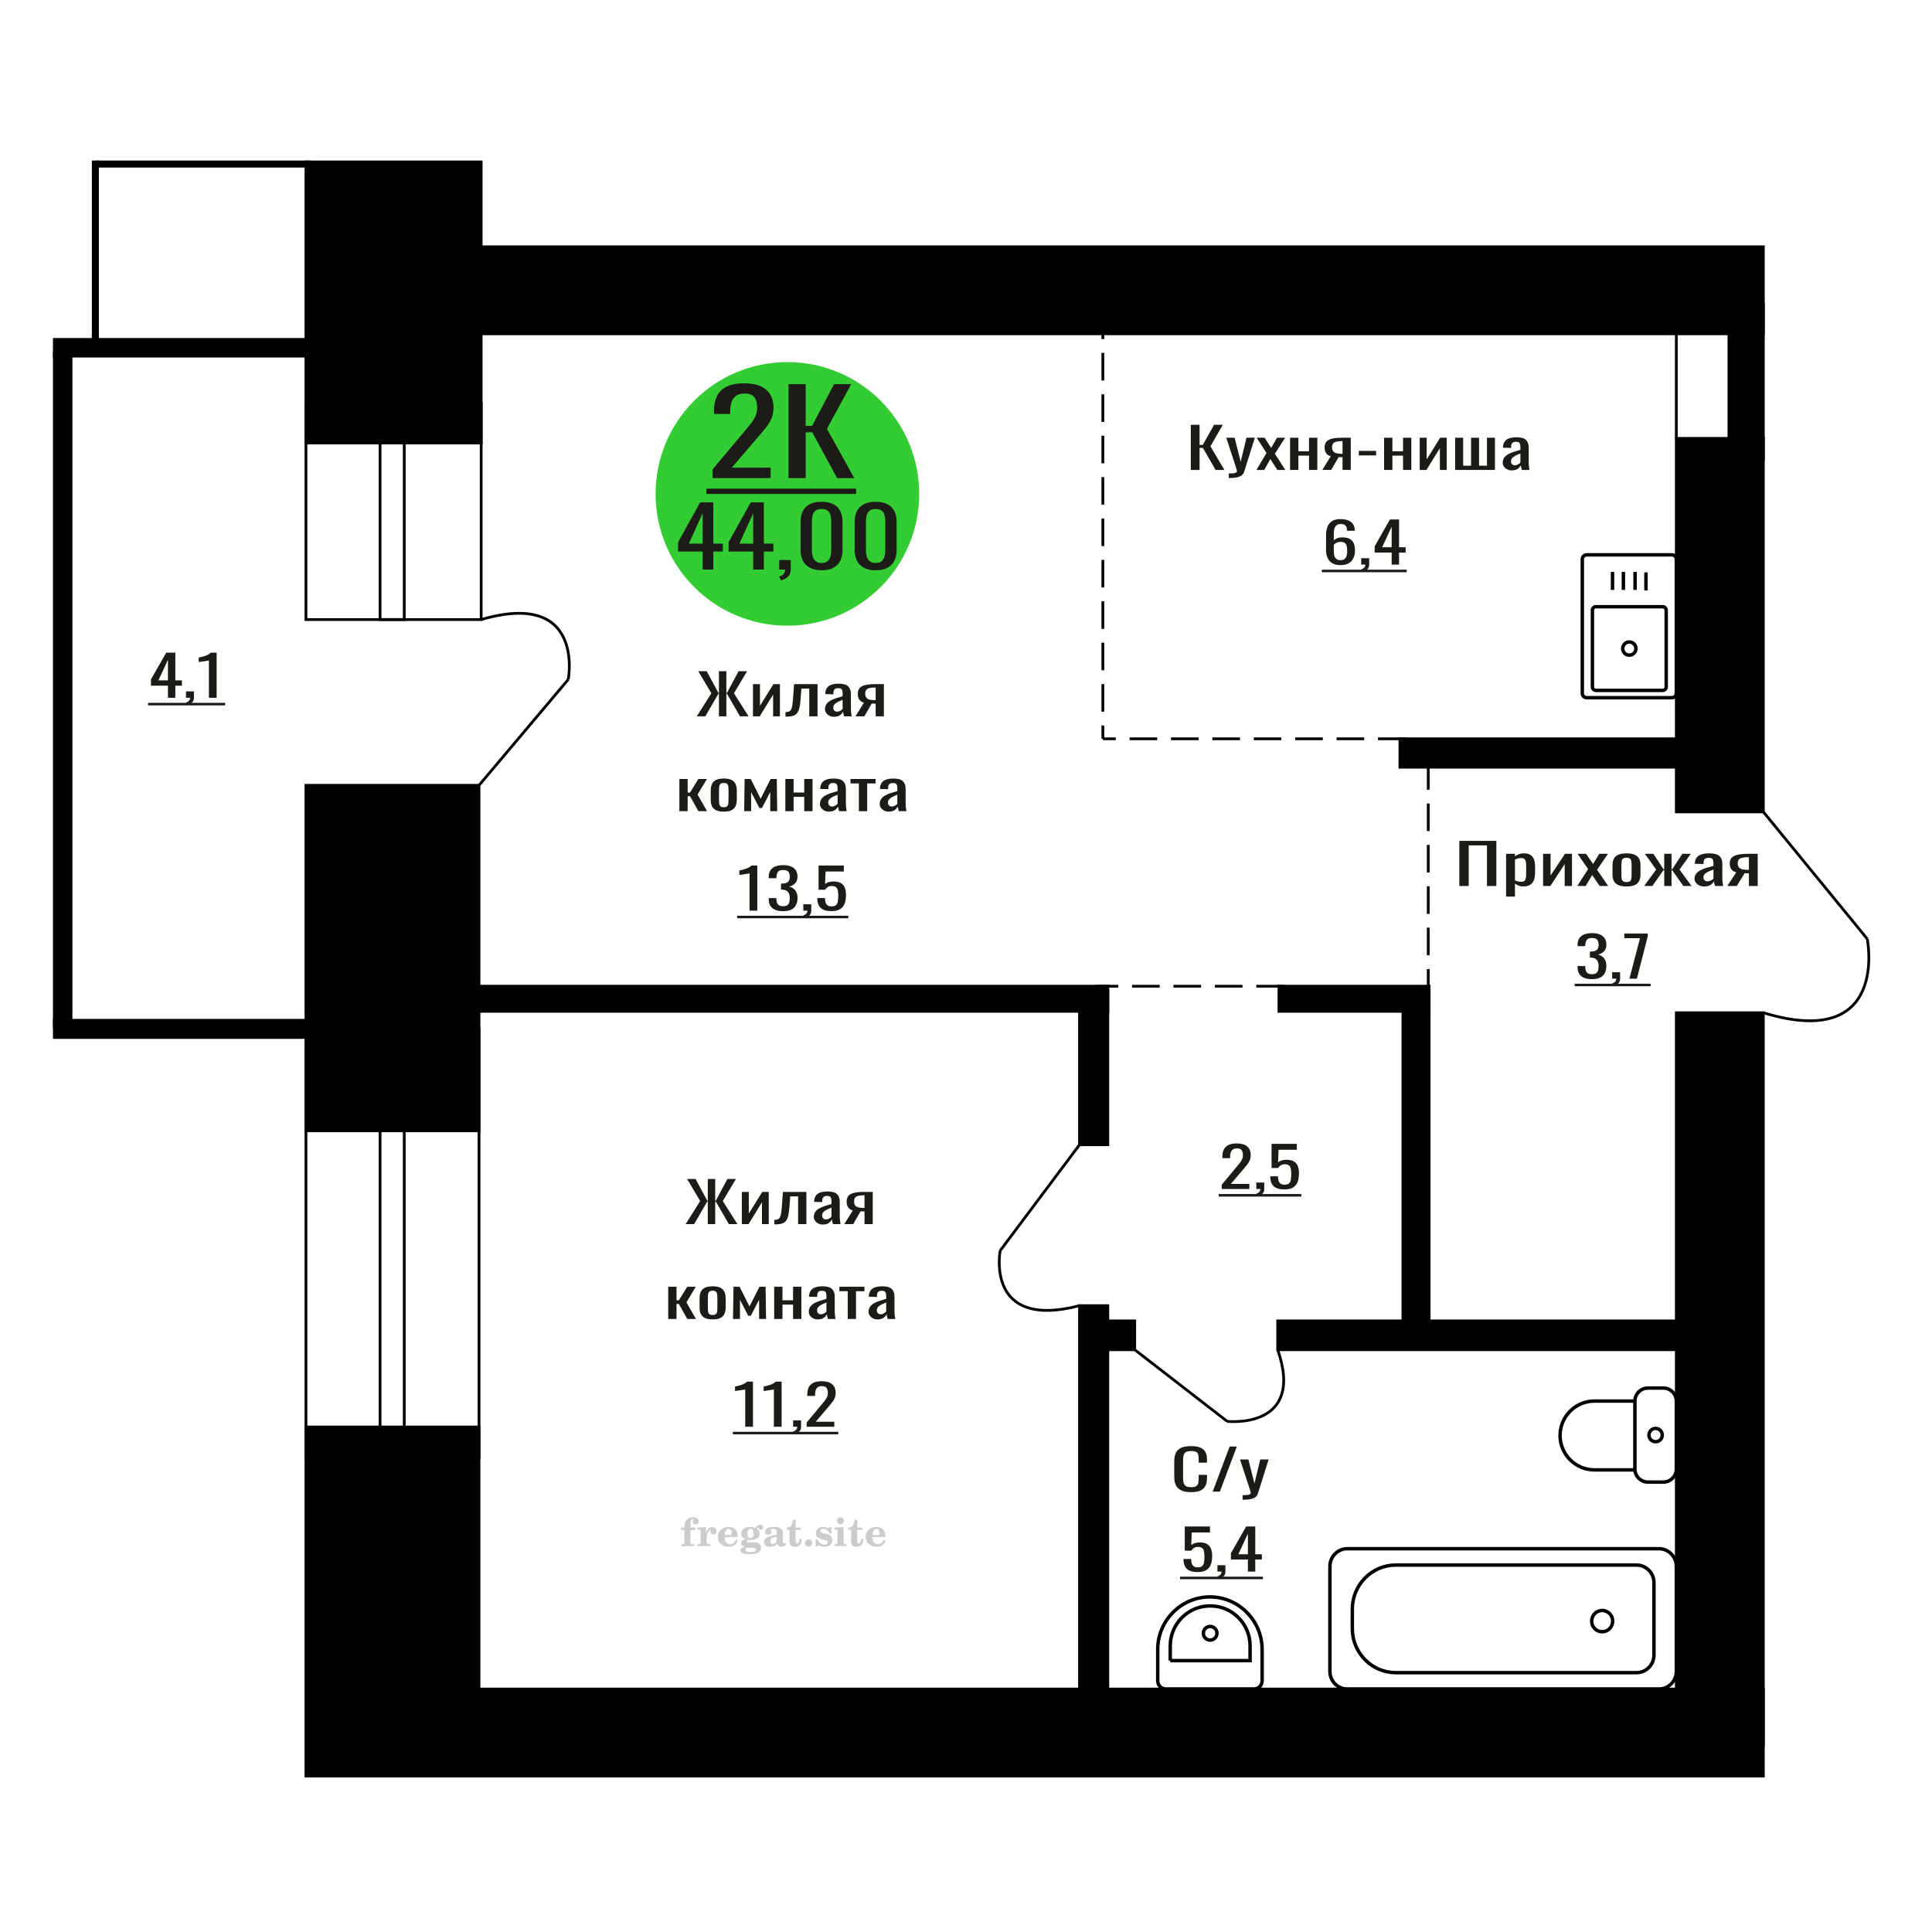 <?xml version="1.0" encoding="UTF-8"?>
<!DOCTYPE svg PUBLIC "-//W3C//DTD SVG 1.1//EN" "http://www.w3.org/Graphics/SVG/1.1/DTD/svg11.dtd">
<!-- Creator: CorelDRAW 2019 -->
<svg xmlns="http://www.w3.org/2000/svg" xml:space="preserve" width="140mm" height="140mm" version="1.1" style="shape-rendering:geometricPrecision; text-rendering:geometricPrecision; image-rendering:optimizeQuality; fill-rule:evenodd; clip-rule:evenodd"
viewBox="0 0 14000 14000"
 xmlns:xlink="http://www.w3.org/1999/xlink">
 <defs>
  <style type="text/css">
   <![CDATA[
    .str0 {stroke:black;stroke-width:25;stroke-miterlimit:22.926}
    .str1 {stroke:black;stroke-width:25.01;stroke-miterlimit:22.926}
    .str2 {stroke:black;stroke-width:20;stroke-miterlimit:22.926}
    .str3 {stroke:black;stroke-width:20;stroke-miterlimit:22.926;stroke-dasharray:200 100}
    .fil1 {fill:none}
    .fil5 {fill:black}
    .fil4 {fill:#1C1B17}
    .fil3 {fill:#33CC33}
    .fil0 {fill:#1C1B17;fill-rule:nonzero}
    .fil2 {fill:#CCCCCC;fill-rule:nonzero}
   ]]>
  </style>
 </defs>
 <g id="Слой_x0020_1">
  <polygon class="fil0" points="10574.89,6420.34 10574.89,6093.24 10843.2,6093.24 10843.2,6420.34 10775.23,6420.34 10775.23,6125.95 10642.87,6125.95 10642.87,6420.34 "/>
  <path id="1" class="fil0" d="M10913.59 6497.07l0 -310.14 64.37 0 0 18.57c7.61,-5.92 16.83,-11.04 27.66,-15.34 10.83,-4.31 23.67,-6.46 38.51,-6.46 18.04,0 32.38,3.16 43.01,9.49 10.63,6.32 18.54,14.26 23.76,23.82 5.21,9.56 8.62,19.25 10.23,29.08 1.61,9.82 2.4,18.24 2.4,25.24l0 56.53c0,16.43 -2.4,31.97 -7.21,46.65 -4.81,14.67 -13.54,26.51 -26.18,35.53 -12.63,9.02 -30.37,13.53 -53.24,13.53 -12.42,0 -23.46,-2.09 -33.08,-6.26 -9.63,-4.17 -18.25,-8.95 -25.86,-14.33l0 94.09 -64.37 0zm110.68 -107.42c11.23,0 19.25,-2.76 24.06,-8.28 4.83,-5.52 7.82,-12.99 9.03,-22.41 1.2,-9.42 1.8,-19.79 1.8,-31.1l0 -56.53c0,-9.7 -0.79,-18.65 -2.4,-26.86 -1.61,-8.21 -5.02,-14.74 -10.23,-19.58 -5.22,-4.85 -13.44,-7.27 -24.66,-7.27 -8.43,0 -16.44,1.21 -24.07,3.63 -7.61,2.42 -14.23,5.25 -19.84,8.48l0 149.42c6,2.96 12.82,5.45 20.45,7.47 7.61,2.02 16.24,3.03 25.86,3.03z"/>
  <polygon id="2" class="fil0" points="11181.89,6420.34 11181.89,6186.93 11236.03,6186.93 11236.03,6344.02 11340.71,6186.93 11391.24,6186.93 11391.24,6420.34 11338.3,6420.34 11338.3,6262.04 11234.23,6420.34 "/>
  <polygon id="3" class="fil0" points="11429.73,6420.34 11507.94,6297.58 11431.55,6186.93 11492.91,6186.93 11544.04,6260.83 11589.16,6186.93 11652.32,6186.93 11572.92,6302.83 11653.53,6420.34 11592.17,6420.34 11537.42,6341.19 11490.5,6420.34 "/>
  <path id="4" class="fil0" d="M11786.48 6423.57c-25.66,0 -45.92,-3.5 -60.76,-10.5 -14.84,-7 -25.37,-16.96 -31.58,-29.88 -6.23,-12.92 -9.33,-28.14 -9.33,-45.64l0 -67.84c0,-17.5 3.1,-32.71 9.33,-45.63 6.21,-12.92 16.74,-22.89 31.58,-29.88 14.84,-7 35.1,-10.5 60.76,-10.5 25.67,0 45.81,3.5 60.45,10.5 14.65,6.99 25.08,16.96 31.29,29.88 6.21,12.92 9.32,28.13 9.32,45.63l0 67.84c0,17.5 -3.11,32.72 -9.32,45.64 -6.21,12.92 -16.64,22.88 -31.29,29.88 -14.64,7 -34.78,10.5 -60.45,10.5zm0 -31.9c12.43,0 21.16,-2.42 26.16,-7.27 5.02,-4.85 8.03,-11.24 9.03,-19.18 1,-7.94 1.5,-16.22 1.5,-24.84l0 -73.09c0,-8.89 -0.5,-17.23 -1.5,-25.04 -1,-7.81 -4.01,-14.2 -9.03,-19.18 -5,-4.98 -13.73,-7.47 -26.16,-7.47 -12.44,0 -21.25,2.49 -26.47,7.47 -5.21,4.98 -8.33,11.37 -9.32,19.18 -1.02,7.81 -1.51,16.15 -1.51,25.04l0 73.09c0,8.62 0.49,16.9 1.51,24.84 0.99,7.94 4.11,14.33 9.32,19.18 5.22,4.85 14.03,7.27 26.47,7.27z"/>
  <polygon id="5" class="fil0" points="11914.01,6420.34 12001.24,6301.21 11919.42,6186.93 11980.78,6186.93 12054.78,6299.19 12059.59,6299.19 12059.59,6186.93 12112.53,6186.93 12112.53,6299.19 12117.34,6299.19 12190.74,6186.93 12252.1,6186.93 12170.29,6301.21 12257.51,6420.34 12197.95,6420.34 12117.34,6305.65 12112.53,6305.65 12112.53,6420.34 12059.59,6420.34 12059.59,6305.65 12054.18,6305.65 11973.56,6420.34 "/>
  <path id="6" class="fil0" d="M12348.96 6423.57c-13.65,0 -25.67,-2.62 -36.1,-7.87 -10.42,-5.25 -18.65,-11.98 -24.67,-20.2 -6.01,-8.21 -9.02,-16.89 -9.02,-26.04 0,-14.54 3.6,-26.79 10.83,-36.75 7.22,-9.96 17.14,-18.38 29.78,-25.24 12.63,-6.87 27.27,-12.86 43.91,-17.97 16.64,-5.12 34.19,-10.1 52.63,-14.94l0 -16.56c0,-9.42 -0.79,-17.23 -2.4,-23.42 -1.61,-6.19 -4.91,-10.84 -9.92,-13.93 -5.02,-3.1 -12.54,-4.65 -22.57,-4.65 -8.82,0 -15.94,1.35 -21.34,4.04 -5.43,2.69 -9.33,6.53 -11.74,11.51 -2.4,4.98 -3.61,10.84 -3.61,17.57l0 11.71 -63.77 -1.62c0.8,-25.84 9.62,-44.89 26.47,-57.14 16.85,-12.25 42.92,-18.37 78.21,-18.37 34.49,0 58.95,6.32 73.4,18.98 14.43,12.65 21.64,30.96 21.64,54.92l0 106.61c0,7.27 0.31,14.27 0.91,21 0.6,6.73 1.4,12.99 2.4,18.77 1.01,5.79 1.9,11.24 2.71,16.36l-58.95 0c-1.2,-4.31 -2.71,-9.76 -4.51,-16.36 -1.8,-6.59 -3.11,-12.58 -3.92,-17.97 -4.01,9.16 -11.72,17.71 -23.15,25.65 -11.44,7.94 -27.17,11.91 -47.22,11.91zm25.26 -37.15c6.41,0 12.43,-1.21 18.04,-3.64 5.62,-2.42 10.64,-5.18 15.05,-8.27 4.41,-3.1 7.42,-5.59 9.01,-7.48l0 -66.22c-10.02,3.77 -19.44,7.53 -28.27,11.3 -8.82,3.77 -16.54,7.74 -23.15,11.92 -6.63,4.17 -11.85,8.88 -15.64,14.13 -3.82,5.25 -5.72,11.24 -5.72,17.97 0,9.42 2.6,16.83 7.82,22.21 5.21,5.39 12.84,8.08 22.86,8.08z"/>
  <path id="7" class="fil0" d="M12516.19 6420.34l65.58 -98.94c-11.24,-2.96 -20.37,-7.4 -27.38,-13.32 -7.02,-5.93 -12.13,-13.2 -15.35,-21.81 -3.2,-8.62 -4.81,-18.31 -4.81,-29.08 0,-12.38 2.41,-23.02 7.23,-31.9 4.81,-8.88 12.42,-16.15 22.85,-21.81 10.42,-5.65 24.26,-9.82 41.51,-12.52 17.25,-2.69 38.5,-4.03 63.76,-4.03l67.38 0 0 233.41 -63.76 0 0 -92.07c-6.42,0 -11.83,-0.07 -16.25,-0.21 -4.41,-0.13 -9.22,-0.33 -14.43,-0.6l-57.15 92.88 -69.18 0zm149.79 -117.11c0.8,0 2.11,0 3.92,0 1.8,0 2.9,0 3.3,0l0 -91.67c-0.4,0 -1.5,0 -3.3,0 -1.81,0 -2.91,0 -3.31,0 -18.86,0 -33.8,1.55 -44.83,4.64 -11.02,3.1 -18.75,7.95 -23.16,14.54 -4.41,6.6 -6.61,15.41 -6.61,26.45 0,15.35 5.1,26.79 15.34,34.33 10.22,7.54 29.78,11.44 58.65,11.71z"/>
  <path class="fil1 str0" d="M12147.28 5024.11l0 -971.72c0,-17.44 -14.3,-31.7 -31.79,-31.7l-617.76 0c-17.49,0 -31.79,14.26 -31.79,31.7l0 971.72c0,17.44 14.3,31.7 31.79,31.7l617.76 0c17.49,0 31.79,-14.26 31.79,-31.7zm-73.37 -46.2l0 -556.44c0,-13.69 -11.22,-24.88 -24.94,-24.88l-484.71 0c-13.72,0 -24.95,11.19 -24.95,24.88l0 556.44c0,13.68 11.23,24.86 24.95,24.86l484.71 0c13.72,0 24.94,-11.18 24.94,-24.86zm-219.35 -278.22c0,-26.41 -21.47,-47.81 -47.95,-47.81 -26.48,0 -47.94,21.4 -47.94,47.81 0,26.4 21.46,47.8 47.94,47.8 26.48,0 47.95,-21.4 47.95,-47.8zm72.59 -421.27l0 -130.3m-78.89 126.68l0 -130.3m-84.53 130.3l0 -130.3m-78.89 130.3l0 -130.3"/>
  <path class="fil2" d="M4934.68 11087.28l0 -17.78 25.02 0 0 -5.65c0,-21.97 5.22,-38.99 15.71,-51.17 10.49,-12.19 25.21,-18.26 44.12,-18.26 13.27,0 23.76,2.73 31.52,8.14 7.76,5.41 11.66,12.7 11.66,21.87 0,6.82 -2.07,12.19 -6.21,16.09 -4.14,3.9 -9.87,5.83 -17.26,5.83 -6.07,0 -11.01,-1.78 -14.82,-5.36 -3.81,-3.57 -5.73,-8.18 -5.73,-13.78 0,-5.88 2.63,-11.1 7.95,-15.71 1.08,-1.08 1.64,-1.79 1.64,-2.07 0,-0.99 -0.47,-1.74 -1.36,-2.16 -0.94,-0.47 -2.45,-0.71 -4.57,-0.71 -7,0 -11.85,3.58 -14.53,10.68 -2.73,7.1 -4.09,21.54 -4.09,43.32l0 8.94 35.51 0 0 17.78 -35.51 0 0 91.43c0,4.14 0.84,6.97 2.59,8.47 1.74,1.51 5.08,2.26 10.01,2.26l15.06 0 0 14.11 -93.7 0 0 -14.11 12.37 -0.28c3.76,-0.19 6.3,-0.99 7.67,-2.5 1.31,-1.45 1.97,-4.09 1.97,-7.95l0 -91.43 -25.02 0z"/>
  <path id="1" class="fil2" d="M5053.68 11203.55l0 -14.11 13.22 -0.28c3.86,-0.29 6.44,-1.13 7.71,-2.54 1.27,-1.41 1.93,-4.05 1.93,-7.91l0 -84.47c0,-4.52 -0.99,-7.53 -3.01,-8.99 -2.02,-1.46 -6.21,-2.21 -12.56,-2.21 -0.84,0 -2.21,0.05 -4.09,0.14 -1.88,0.1 -3.29,0.14 -4.33,0.14l0 -13.82 62.89 -3.11 0 38.85c5.55,-12.74 12.14,-22.39 19.9,-28.88 7.71,-6.44 16.41,-9.69 26.15,-9.69 9.03,0 16.37,2.54 22.01,7.58 5.65,5.08 8.47,11.52 8.47,19.42 0,7.72 -2.07,13.88 -6.26,18.53 -4.18,4.66 -9.69,6.97 -16.51,6.97 -6.35,0 -11.52,-2.03 -15.52,-6.12 -4,-4.09 -6.02,-9.41 -6.02,-15.94 0,-2.59 0.42,-4.94 1.27,-7.15 0.8,-2.21 2.12,-4.33 3.86,-6.35 -10.49,3.38 -18.44,10.67 -23.94,21.77 -5.51,11.11 -8.28,25.59 -8.28,43.42l0 29.91c0,3.86 0.66,6.5 1.97,7.95 1.37,1.51 3.91,2.31 7.67,2.5l18.02 0.28 0 14.11 -94.55 0z"/>
  <path id="2" class="fil2" d="M5333.13 11156.98l12.42 5.93c-4.42,14.77 -12.14,26.01 -23.19,33.68 -11.1,7.67 -25.17,11.48 -42.24,11.48 -23.43,0 -42.29,-6.59 -56.68,-19.71 -14.35,-13.13 -21.54,-30.34 -21.54,-51.65 0,-21.26 7.15,-38.57 21.4,-51.83 14.3,-13.27 32.97,-19.9 56.02,-19.9 21.02,0 37.35,6.07 49.01,18.25 11.67,12.14 17.5,29.21 17.5,51.13l0 3.71 -94.83 0 0 1.93c0,16.33 3.3,28.65 9.83,36.97 6.59,8.33 16.37,12.47 29.31,12.47 9.45,0 17.78,-2.73 24.93,-8.19 7.19,-5.45 13.21,-13.54 18.06,-24.27zm-82.13 -33.58l43.37 0c2.96,0 5.03,-0.66 6.21,-1.93 1.18,-1.27 1.79,-3.62 1.79,-7.05 0,-12.14 -1.84,-20.98 -5.46,-26.49 -3.62,-5.5 -9.31,-8.27 -17.12,-8.27 -8.98,0 -15.85,3.62 -20.6,10.81 -4.71,7.25 -7.43,18.21 -8.19,32.93z"/>
  <path id="3" class="fil2" d="M5397.66 11208.68c-9.12,-2.31 -15.99,-5.69 -20.65,-10.26 -4.65,-4.56 -6.96,-10.16 -6.96,-16.88 0,-7.43 3.06,-13.55 9.22,-18.39 6.16,-4.8 15.05,-8.09 26.62,-9.84 -11.38,-3.05 -20.03,-8.04 -26.01,-15.05 -5.97,-6.96 -8.98,-15.47 -8.98,-25.49 0,-14.3 6.07,-25.97 18.2,-34.9 12.14,-8.99 27.99,-13.45 47.56,-13.45 6.91,0 13.4,0.7 19.56,2.07 6.17,1.36 12.14,3.43 17.92,6.16l4.85 -7.01c3.76,-5.36 8.28,-9.46 13.5,-12.37 5.22,-2.92 10.68,-4.38 16.37,-4.38 6.25,0 11.33,1.79 15.28,5.37 3.96,3.62 5.93,8.23 5.93,13.82 0,5.51 -1.5,10.02 -4.56,13.46 -3.01,3.43 -6.96,5.17 -11.81,5.17 -3.34,0 -6.16,-0.7 -8.56,-2.12 -2.4,-1.45 -4.33,-3.62 -5.78,-6.53 -0.57,-1.13 -0.9,-2.5 -1.09,-4.14 -0.28,-2.31 -1.27,-3.48 -2.91,-3.58 -1.65,0 -3.48,0.8 -5.51,2.4 -2.02,1.6 -3.66,3.62 -4.93,6.07 6.96,4.8 12.04,9.92 15.24,15.43 3.19,5.55 4.79,11.9 4.79,19.05 0,14.34 -5.83,25.58 -17.45,33.72 -11.62,8.14 -27.75,12.23 -48.4,12.23 -1.74,0 -4.18,-0.09 -7.34,-0.28 -3.1,-0.19 -5.36,-0.28 -6.72,-0.28 -4.33,0 -7.72,0.8 -10.11,2.44 -2.45,1.6 -3.67,3.81 -3.67,6.64 0,3.24 1.08,5.5 3.24,6.77 2.17,1.27 5.93,1.93 11.34,1.93l20.46 0c10.72,0 20.08,0.33 28.03,1.03 8,0.71 13.45,1.6 16.51,2.68 7.72,2.78 13.74,7.34 18.06,13.78 4.33,6.45 6.5,13.88 6.5,22.3 0,14.86 -7.06,26.29 -21.17,34.29 -14.11,8 -34.34,11.99 -60.73,11.99 -22.43,0 -39.32,-2.44 -50.65,-7.29 -11.34,-4.89 -17.03,-12.13 -17.03,-21.77 0,-6.35 2.77,-11.62 8.28,-15.9 5.5,-4.28 13.36,-7.25 23.56,-8.89zm13.88 7.85c-3.58,1.46 -6.12,3.15 -7.62,5.04 -1.51,1.88 -2.26,4.32 -2.26,7.38 0,6.16 2.68,10.72 8,13.64 5.31,2.96 13.59,4.42 24.83,4.42 15.24,0 26.53,-1.41 33.82,-4.18 7.29,-2.83 10.96,-7.15 10.96,-13.08 0,-4.66 -1.97,-8.04 -5.93,-10.11 -3.95,-2.07 -10.72,-3.11 -20.32,-3.11l-41.48 0zm4.8 -104.51c0,11.61 1.74,20.08 5.22,25.4 3.53,5.31 8.98,7.99 16.46,7.99 7.53,0 13.08,-2.68 16.7,-8.09 3.57,-5.36 5.36,-13.78 5.36,-25.3 0,-11.29 -1.79,-19.66 -5.36,-25.07 -3.62,-5.41 -9.17,-8.14 -16.7,-8.14 -7.48,0 -12.93,2.73 -16.46,8.14 -3.48,5.41 -5.22,13.78 -5.22,25.07z"/>
  <path id="4" class="fil2" d="M5628.9 11135.25c-16.7,2.68 -28.6,6.63 -35.66,11.86 -7.1,5.22 -10.63,12.55 -10.63,22.06 0,5.78 1.6,10.34 4.75,13.78 3.15,3.38 7.43,5.08 12.75,5.08 8.7,0 15.71,-3.25 20.93,-9.74 5.22,-6.49 7.86,-15.38 7.86,-26.67l0 -16.37zm43.74 35.75c0,4.52 0.8,7.71 2.4,9.64 1.6,1.93 4.23,2.87 7.81,2.87 1.64,0 3.52,-0.47 5.64,-1.46 2.12,-0.94 3.43,-1.41 4,-1.41 1.08,0 1.97,0.33 2.63,1.08 0.61,0.76 0.94,1.79 0.94,3.2 0,5.88 -3.34,11.25 -10.06,16.14 -6.73,4.84 -14.77,7.29 -24.13,7.29 -7.01,0 -12.98,-1.84 -17.92,-5.55 -4.99,-3.72 -7.9,-8.52 -8.85,-14.35 -7.71,6.3 -16.46,11.2 -26.24,14.68 -9.79,3.48 -19.85,5.22 -30.25,5.22 -13.5,0 -23.99,-2.92 -31.42,-8.8 -7.43,-5.88 -11.14,-14.16 -11.14,-24.83 0,-14.21 7.47,-25.64 22.38,-34.2 14.92,-8.61 38.53,-15.05 70.75,-19.38l0 -15.33c0,-9.93 -1.98,-16.94 -5.93,-21.07 -3.95,-4.14 -10.53,-6.21 -19.71,-6.21 -5.97,0 -11,0.98 -15.05,2.96 -4.09,1.98 -6.16,4.28 -6.16,6.82 0,0.66 1.22,2.54 3.67,5.69 2.44,3.11 3.67,6.59 3.67,10.49 0,5.32 -2.07,9.6 -6.26,12.89 -4.18,3.24 -9.64,4.89 -16.32,4.89 -6.82,0 -12.47,-1.97 -16.98,-5.93 -4.47,-3.95 -6.73,-8.89 -6.73,-14.86 0,-11.76 5.65,-20.88 16.94,-27.37 11.33,-6.45 27.28,-9.69 47.97,-9.69 11.57,0 21.73,1.17 30.53,3.52 8.75,2.31 15.99,5.79 21.68,10.35 4.52,3.53 7.67,7.48 9.46,11.95 1.79,4.42 2.68,11.24 2.68,20.41l0 60.35z"/>
  <path id="5" class="fil2" d="M5809.38 11150.21c0,0.66 0.09,1.65 0.24,2.96 0.14,1.32 0.18,2.31 0.18,2.97 0,16.51 -4.37,29.39 -13.12,38.66 -8.8,9.22 -20.98,13.83 -36.55,13.83 -14.2,0 -24.32,-3.34 -30.29,-10.07 -5.97,-6.68 -8.94,-18.48 -8.94,-35.41l0 -77 -20.32 0 0 -15.15c13.97,-0.89 24.84,-6.35 32.55,-16.27 7.72,-9.93 11.95,-23.95 12.7,-41.96l19.38 0 0 56.73 38.1 0 0 16.65 -38.1 0 0 74.78c0,9.55 0.9,15.9 2.64,19.01 1.74,3.15 4.79,4.7 9.22,4.7 5.41,0 9.5,-2.87 12.32,-8.56 2.77,-5.69 4.33,-14.3 4.61,-25.87l15.38 0z"/>
  <path id="6" class="fil2" d="M5859.29 11154.44c7.15,0 13.35,2.59 18.58,7.81 5.22,5.18 7.85,11.38 7.85,18.63 0,7.29 -2.59,13.54 -7.81,18.77 -5.17,5.22 -11.38,7.85 -18.62,7.85 -7.2,0 -13.36,-2.63 -18.54,-7.85 -5.22,-5.23 -7.8,-11.48 -7.8,-18.77 0,-7.15 2.63,-13.36 7.85,-18.58 5.22,-5.22 11.38,-7.86 18.49,-7.86z"/>
  <path id="7" class="fil2" d="M5910.56 11153.88l12.18 0c5.79,12.79 13.12,22.58 22.01,29.35 8.94,6.77 18.87,10.16 29.87,10.16 7.2,0 12.89,-1.6 17.08,-4.75 4.23,-3.2 6.35,-7.43 6.35,-12.79 0,-4.8 -1.84,-8.47 -5.55,-11.06 -3.72,-2.59 -11.62,-5.13 -23.76,-7.62 -20.84,-4 -35.51,-9.64 -44.02,-16.84 -8.52,-7.19 -12.75,-17.26 -12.75,-30.19 0,-14.35 4.75,-25.45 14.25,-33.31 9.5,-7.9 23,-11.85 40.45,-11.85 6.49,0 12.7,0.8 18.49,2.45 5.83,1.64 11.15,3.99 15.94,7.1l11.06 -7.57 11.61 0 1.37 45.15 -13.27 0c-4.93,-10.58 -11.33,-18.91 -19.14,-24.88 -7.81,-5.98 -16.18,-8.99 -25.16,-8.99 -6.82,0 -12.37,1.51 -16.65,4.57 -4.33,3.05 -6.5,6.86 -6.5,11.47 0,8.75 11.15,15.1 33.4,19.05 2.68,0.47 4.75,0.85 6.21,1.13 15.71,2.92 27.56,8.23 35.46,15.95 7.91,7.71 11.86,17.73 11.86,30.01 0,14.81 -4.99,26.53 -14.96,35.18 -9.97,8.7 -23.57,13.03 -40.83,13.03 -7.71,0 -15.05,-0.89 -21.92,-2.73 -6.91,-1.83 -13.12,-4.47 -18.76,-7.95l-12.14 8.42 -11.34 0 -0.84 -52.49z"/>
  <path id="8" class="fil2" d="M6064.88 11020.11c0,-7.01 2.4,-12.94 7.25,-17.78 4.84,-4.89 10.67,-7.34 17.59,-7.34 6.63,0 12.37,2.45 17.26,7.38 4.85,4.94 7.29,10.82 7.29,17.74 0,6.91 -2.4,12.84 -7.24,17.87 -4.85,5.03 -10.59,7.53 -17.31,7.53 -6.92,0 -12.75,-2.45 -17.59,-7.39 -4.85,-4.94 -7.25,-10.91 -7.25,-18.01zm48.26 158.56c0,3.95 0.66,6.68 1.93,8.09 1.32,1.41 3.91,2.21 7.76,2.4l11.2 0.28 0 14.11 -87.21 0 0 -14.11 12.28 -0.28c3.81,-0.19 6.39,-0.99 7.71,-2.5 1.37,-1.45 2.02,-4.14 2.02,-7.99l0 -84.48c0,-4.47 -0.98,-7.48 -3.01,-8.94 -2.02,-1.46 -6.16,-2.21 -12.41,-2.21 -0.85,0 -2.17,0.05 -4.1,0.14 -1.88,0.1 -3.34,0.14 -4.46,0.14l0 -13.82 68.29 -3.11 0 112.28z"/>
  <path id="9" class="fil2" d="M6255.85 11150.21c0,0.66 0.09,1.65 0.24,2.96 0.14,1.32 0.18,2.31 0.18,2.97 0,16.51 -4.37,29.39 -13.12,38.66 -8.8,9.22 -20.98,13.83 -36.55,13.83 -14.2,0 -24.32,-3.34 -30.29,-10.07 -5.97,-6.68 -8.94,-18.48 -8.94,-35.41l0 -77 -20.32 0 0 -15.15c13.97,-0.89 24.84,-6.35 32.55,-16.27 7.72,-9.93 11.95,-23.95 12.7,-41.96l19.38 0 0 56.73 38.1 0 0 16.65 -38.1 0 0 74.78c0,9.55 0.9,15.9 2.64,19.01 1.74,3.15 4.79,4.7 9.22,4.7 5.41,0 9.5,-2.87 12.32,-8.56 2.77,-5.69 4.33,-14.3 4.61,-25.87l15.38 0z"/>
  <path id="10" class="fil2" d="M6404.44 11156.98l12.42 5.93c-4.42,14.77 -12.14,26.01 -23.19,33.68 -11.1,7.67 -25.17,11.48 -42.24,11.48 -23.43,0 -42.29,-6.59 -56.68,-19.71 -14.35,-13.13 -21.54,-30.34 -21.54,-51.65 0,-21.26 7.15,-38.57 21.4,-51.83 14.3,-13.27 32.97,-19.9 56.02,-19.9 21.02,0 37.35,6.07 49.01,18.25 11.67,12.14 17.5,29.21 17.5,51.13l0 3.71 -94.83 0 0 1.93c0,16.33 3.3,28.65 9.83,36.97 6.59,8.33 16.37,12.47 29.31,12.47 9.45,0 17.78,-2.73 24.93,-8.19 7.19,-5.45 13.21,-13.54 18.06,-24.27zm-82.13 -33.58l43.37 0c2.96,0 5.03,-0.66 6.21,-1.93 1.18,-1.27 1.79,-3.62 1.79,-7.05 0,-12.14 -1.84,-20.98 -5.46,-26.49 -3.62,-5.5 -9.31,-8.27 -17.12,-8.27 -8.98,0 -15.85,3.62 -20.6,10.81 -4.71,7.25 -7.43,18.21 -8.19,32.93z"/>
  <circle class="fil3" cx="5705.77" cy="3578.93" r="955.14"/>
  <path class="fil0" d="M5091.8 4127.06l0 -130.39 -178.12 0 0 -67.3 159.93 -289.03 95.51 0 0 299.24 68.98 0 0 57.09 -68.98 0 0 130.39 -77.32 0zm-100.05 -187.48l100.05 0 0 -221.13 -100.05 221.13z"/>
  <path id="1" class="fil0" d="M5457.91 4127.06l0 -130.39 -178.12 0 0 -67.3 159.93 -289.03 95.51 0 0 299.24 68.98 0 0 57.09 -68.98 0 0 130.39 -77.32 0zm-100.05 -187.48l100.05 0 0 -221.13 -100.05 221.13z"/>
  <path id="2" class="fil0" d="M5658.78 4205.78l-12.88 -27.64c13.64,-3.61 24.37,-9.92 32.21,-18.93 7.83,-9.02 11.75,-19.73 11.75,-32.15l-43.2 0 0 -69.1 83.37 0 0 67.9c0,21.23 -5.8,38.15 -17.43,50.77 -11.62,12.62 -29.56,22.34 -53.82,29.15z"/>
  <path id="3" class="fil0" d="M5953.65 4132.47c-34.87,0 -63.54,-6.21 -86.03,-18.63 -22.5,-12.42 -39.17,-29.44 -50.03,-51.08 -10.86,-21.63 -16.3,-46.26 -16.3,-73.9l0 -209.72c0,-28.44 5.31,-53.37 15.92,-74.81 10.61,-21.43 27.16,-38.15 49.65,-50.17 22.49,-12.02 51.42,-18.03 86.79,-18.03 35.37,0 64.18,6.01 86.41,18.03 22.24,12.02 38.66,28.74 49.27,50.17 10.61,21.44 15.92,46.37 15.92,74.81l0 209.72c0,28.04 -5.44,52.87 -16.3,74.51 -10.86,21.63 -27.41,38.55 -49.65,50.77 -22.24,12.22 -50.79,18.33 -85.65,18.33zm0 -52.88c19.2,0 33.73,-4.41 43.58,-13.22 9.85,-8.81 16.68,-20.13 20.47,-33.95 3.79,-13.82 5.68,-28.14 5.68,-42.96l0 -210.92c0,-15.62 -1.77,-30.34 -5.3,-44.16 -3.54,-13.82 -10.24,-24.94 -20.09,-33.35 -9.86,-8.41 -24.64,-12.62 -44.34,-12.62 -19.71,0 -34.62,4.21 -44.72,12.62 -10.11,8.41 -16.93,19.53 -20.48,33.35 -3.53,13.82 -5.29,28.54 -5.29,44.16l0 210.92c0,14.82 1.89,29.14 5.67,42.96 3.8,13.82 10.88,25.14 21.23,33.95 10.36,8.81 24.89,13.22 43.59,13.22z"/>
  <path id="4" class="fil0" d="M6345.53 4132.47c-34.87,0 -63.54,-6.21 -86.03,-18.63 -22.49,-12.42 -39.17,-29.44 -50.03,-51.08 -10.86,-21.63 -16.3,-46.26 -16.3,-73.9l0 -209.72c0,-28.44 5.31,-53.37 15.92,-74.81 10.61,-21.43 27.16,-38.15 49.65,-50.17 22.49,-12.02 51.42,-18.03 86.79,-18.03 35.37,0 64.18,6.01 86.41,18.03 22.24,12.02 38.66,28.74 49.27,50.17 10.61,21.44 15.92,46.37 15.92,74.81l0 209.72c0,28.04 -5.43,52.87 -16.3,74.51 -10.86,21.63 -27.41,38.55 -49.65,50.77 -22.24,12.22 -50.78,18.33 -85.65,18.33zm0 -52.88c19.2,0 33.73,-4.41 43.58,-13.22 9.86,-8.81 16.68,-20.13 20.48,-33.95 3.78,-13.82 5.67,-28.14 5.67,-42.96l0 -210.92c0,-15.62 -1.76,-30.34 -5.29,-44.16 -3.55,-13.82 -10.25,-24.94 -20.1,-33.35 -9.85,-8.41 -24.64,-12.62 -44.34,-12.62 -19.7,0 -34.61,4.21 -44.72,12.62 -10.1,8.41 -16.93,19.53 -20.47,33.35 -3.53,13.82 -5.3,28.54 -5.3,44.16l0 210.92c0,14.82 1.89,29.14 5.68,42.96 3.79,13.82 10.87,25.14 21.23,33.95 10.35,8.81 24.89,13.22 43.58,13.22z"/>
  <path class="fil0" d="M5164.02 3464.66l0 -63.91 226.6 -269.92c16.87,-20.18 32.46,-38.96 46.76,-56.34 14.3,-17.38 26.03,-35.74 35.2,-55.08 9.16,-19.34 13.75,-41.63 13.75,-66.85 0,-31.4 -6.61,-56.06 -19.81,-74 -13.2,-17.94 -36.3,-26.91 -69.29,-26.91 -27.88,0 -49.5,5.89 -64.91,17.66 -15.4,11.77 -26.03,27.19 -31.9,46.25 -5.87,19.06 -8.8,39.52 -8.8,61.38l0 22.71 -117.71 0 0 -23.55c0,-40.92 7.16,-76.1 21.46,-105.53 14.29,-29.43 37.4,-52.27 69.3,-68.53 31.9,-16.26 74.25,-24.39 127.05,-24.39 71.87,0 125.4,15.56 160.61,46.67 35.2,31.12 52.79,74.14 52.79,129.08 0,29.15 -4.57,54.66 -13.75,76.52 -9.17,21.86 -21.07,42.32 -35.75,61.38 -14.66,19.07 -30.79,38.69 -48.4,58.87l-204.6 238.81 281.61 0 0 75.68 -420.21 0z"/>
  <polygon id="1" class="fil0" points="5714.04,3464.66 5714.04,2783.54 5838.34,2783.54 5838.34,3086.26 5884.54,3086.26 6044.04,2783.54 6168.34,2783.54 5992.34,3107.28 6190.35,3464.66 6066.04,3464.66 5885.63,3132.51 5838.34,3132.51 5838.34,3464.66 "/>
  <polygon id="2" class="fil4" points="5118.92,3541.1 6203.55,3541.1 6203.55,3579.32 5118.92,3579.32 "/>
  <polygon class="fil0" points="8628.98,3405.36 8628.98,3078.27 8692.49,3078.27 8692.49,3223.64 8716.1,3223.64 8797.61,3078.27 8861.13,3078.27 8771.19,3233.74 8872.36,3405.36 8808.85,3405.36 8716.67,3245.85 8692.49,3245.85 8692.49,3405.36 "/>
  <path id="1" class="fil0" d="M8904.4 3463.91l0 -33.11c14.62,0 26.24,-0.47 34.86,-1.41 8.62,-0.94 14.8,-2.69 18.54,-5.25 3.76,-2.56 5.62,-6.13 5.62,-10.7 0,-2.43 -1.3,-7.81 -3.92,-16.16 -2.63,-8.34 -5.44,-17.23 -8.44,-26.65l-65.2 -198.68 60.71 0 43.84 174.45 42.15 -174.45 60.72 0 -77.57 246.33c-3.37,11.31 -9.57,20.26 -18.56,26.86 -8.99,6.59 -20.52,11.37 -34.56,14.33 -14.06,2.96 -31.01,4.44 -50.88,4.44l-7.31 0z"/>
  <polygon id="2" class="fil0" points="9104.51,3405.36 9177.59,3282.6 9106.21,3171.95 9163.55,3171.95 9211.32,3245.85 9253.48,3171.95 9312.5,3171.95 9238.29,3287.85 9313.63,3405.36 9256.29,3405.36 9205.14,3326.21 9161.29,3405.36 "/>
  <polygon id="3" class="fil0" points="9348.48,3405.36 9348.48,3171.95 9408.63,3171.95 9408.63,3270.08 9485.63,3270.08 9485.63,3171.95 9545.78,3171.95 9545.78,3405.36 9485.63,3405.36 9485.63,3301.58 9408.63,3301.58 9408.63,3405.36 "/>
  <path id="4" class="fil0" d="M9581.75 3405.36l61.26 -98.94c-10.49,-2.96 -19.02,-7.4 -25.58,-13.32 -6.55,-5.92 -11.33,-13.19 -14.33,-21.81 -2.99,-8.61 -4.5,-18.3 -4.5,-29.07 0,-12.39 2.26,-23.02 6.75,-31.91 4.5,-8.88 11.61,-16.15 21.36,-21.8 9.74,-5.65 22.67,-9.83 38.79,-12.52 16.1,-2.69 35.97,-4.04 59.58,-4.04l62.95 0 0 233.41 -59.57 0 0 -92.07c-6,0 -11.07,-0.07 -15.19,-0.2 -4.12,-0.14 -8.61,-0.34 -13.49,-0.61l-53.39 92.88 -64.64 0zm139.96 -117.11c0.75,0 1.96,0 3.64,0 1.7,0 2.73,0 3.11,0l0 -91.66c-0.38,0 -1.41,0 -3.11,0 -1.68,0 -2.71,0 -3.09,0 -17.6,0 -31.57,1.54 -41.87,4.64 -10.3,3.09 -17.52,7.94 -21.64,14.54 -4.12,6.59 -6.18,15.41 -6.18,26.45 0,15.34 4.77,26.78 14.34,34.32 9.54,7.54 27.82,11.44 54.8,11.71z"/>
  <polygon id="5" class="fil0" points="9846.5,3299.96 9846.5,3267.25 9971.84,3267.25 9971.84,3299.96 "/>
  <polygon id="6" class="fil0" points="10029.75,3405.36 10029.75,3171.95 10089.89,3171.95 10089.89,3270.08 10166.9,3270.08 10166.9,3171.95 10227.04,3171.95 10227.04,3405.36 10166.9,3405.36 10166.9,3301.58 10089.89,3301.58 10089.89,3405.36 "/>
  <polygon id="7" class="fil0" points="10287.75,3405.36 10287.75,3171.95 10338.33,3171.95 10338.33,3329.04 10436.13,3171.95 10483.36,3171.95 10483.36,3405.36 10433.89,3405.36 10433.89,3247.06 10336.65,3405.36 "/>
  <polygon id="8" class="fil0" points="10544.63,3405.36 10544.63,3171.95 10602.52,3171.95 10602.52,3374.67 10659.86,3374.67 10659.86,3171.95 10717.75,3171.95 10717.75,3374.67 10775.08,3374.67 10775.08,3171.95 10832.99,3171.95 10832.99,3405.36 "/>
  <path id="9" class="fil0" d="M10954.4 3408.59c-12.74,0 -23.99,-2.62 -33.73,-7.87 -9.74,-5.25 -17.41,-11.98 -23.04,-20.19 -5.62,-8.22 -8.43,-16.9 -8.43,-26.05 0,-14.54 3.37,-26.79 10.12,-36.75 6.75,-9.96 16.02,-18.37 27.82,-25.24 11.81,-6.86 25.47,-12.85 41.04,-17.97 15.54,-5.11 31.94,-10.09 49.17,-14.94l0 -16.56c0,-9.42 -0.75,-17.23 -2.24,-23.42 -1.5,-6.19 -4.59,-10.83 -9.28,-13.93 -4.68,-3.09 -11.71,-4.64 -21.08,-4.64 -8.24,0 -14.89,1.34 -19.96,4.04 -5.05,2.69 -8.7,6.52 -10.95,11.5 -2.26,4.98 -3.37,10.84 -3.37,17.57l0 11.71 -59.59 -1.61c0.75,-25.85 8.99,-44.9 24.74,-57.14 15.74,-12.25 40.1,-18.38 73.07,-18.38 32.23,0 55.08,6.33 68.57,18.98 13.49,12.65 20.24,30.96 20.24,54.92l0 106.61c0,7.27 0.28,14.27 0.85,21 0.56,6.73 1.31,12.99 2.24,18.78 0.93,5.78 1.78,11.23 2.53,16.35l-55.09 0c-1.11,-4.31 -2.52,-9.76 -4.2,-16.35 -1.7,-6.6 -2.91,-12.59 -3.66,-17.97 -3.75,9.15 -10.96,17.7 -21.65,25.64 -10.68,7.94 -25.39,11.91 -44.12,11.91zm23.6 -37.15c6,0 11.63,-1.21 16.87,-3.64 5.25,-2.42 9.93,-5.18 14.05,-8.27 4.13,-3.1 6.93,-5.59 8.43,-7.47l0 -66.23c-9.36,3.77 -18.17,7.54 -26.42,11.31 -8.24,3.77 -15.45,7.74 -21.64,11.91 -6.18,4.17 -11.05,8.88 -14.6,14.13 -3.57,5.25 -5.35,11.24 -5.35,17.97 0,9.43 2.44,16.83 7.31,22.21 4.87,5.39 11.99,8.08 21.35,8.08z"/>
  <path class="fil0" d="M11535.4 7095.35c-23.06,0 -42.28,-3.36 -57.66,-10.09 -15.38,-6.73 -26.91,-16.42 -34.59,-29.08 -7.7,-12.65 -11.54,-27.59 -11.54,-44.82l0 -10.91 55.57 0c0,1.08 0,2.23 0,3.44 0,1.21 0,2.49 0,3.83 0.35,9.7 1.83,18.44 4.45,26.25 2.62,7.81 7.35,14 14.16,18.58 6.81,4.58 16.68,6.86 29.61,6.86 13.63,0 23.94,-2.49 30.94,-7.47 6.98,-4.98 11.71,-12.04 14.15,-21.2 2.45,-9.15 3.67,-19.65 3.67,-31.5 0,-17.23 -4.11,-31.29 -12.32,-42.2 -8.21,-10.9 -22.62,-16.89 -43.25,-17.97 -1.05,-0.27 -2.36,-0.4 -3.93,-0.4 -1.58,0 -2.89,0 -3.94,0l0 -43.21c1.05,0 2.27,0 3.68,0 1.4,0 2.62,0 3.67,0 19.91,-0.54 34.24,-4.58 42.98,-12.12 8.74,-7.53 13.11,-20.05 13.11,-37.55 0,-14.81 -3.23,-26.66 -9.7,-35.54 -6.46,-8.88 -19.31,-13.33 -38.52,-13.33 -19.23,0 -31.99,4.92 -38.27,14.74 -6.3,9.83 -9.79,22.42 -10.49,37.76 0,1.08 0,2.22 0,3.43 0,1.22 0,2.36 0,3.44l-55.57 0 0 -10.91c0,-17.5 3.84,-32.44 11.54,-44.82 7.68,-12.39 19.3,-21.94 34.85,-28.67 15.55,-6.73 34.87,-10.1 57.94,-10.1 23.4,0 42.8,3.37 58.18,10.1 15.38,6.73 26.91,16.35 34.59,28.87 7.7,12.52 11.54,27.53 11.54,45.03 0,19.65 -5.5,35.4 -16.51,47.25 -11.01,11.84 -25.78,19.92 -44.3,24.23 12.93,2.96 23.86,8.07 32.76,15.34 8.92,7.27 15.81,16.49 20.71,27.66 4.89,11.18 7.34,24.17 7.34,38.97 0,19.39 -3.49,36.28 -10.49,50.68 -6.98,14.41 -18.17,25.58 -33.54,33.52 -15.38,7.94 -35.65,11.91 -60.82,11.91z"/>
  <path id="1" class="fil0" d="M11690.58 7144.62l-8.92 -18.57c9.44,-2.43 16.87,-6.67 22.29,-12.73 5.42,-6.05 8.13,-13.25 8.13,-21.6l-29.88 0 0 -46.44 57.66 0 0 45.63c0,14.27 -4.03,25.65 -12.06,34.13 -8.04,8.48 -20.45,15 -37.22,19.58z"/>
  <polygon id="2" class="fil0" points="11807.49,7091.72 11884.03,6798.54 11770.26,6798.54 11770.26,6764.62 11940.12,6764.62 11940.12,6785.62 11861.48,7091.72 "/>
  <polygon id="3" class="fil4" points="11410.64,7128.43 11961.08,7128.43 11961.08,7146.79 11410.64,7146.79 "/>
  <path class="fil1 str1" d="M11985.2 11993.4l0 -524.99c0,-70.05 -56.59,-127.35 -125.75,-127.35l-1745.56 0c-172.92,0 -314.39,143.26 -314.39,318.37l0 142.95c0,175.11 141.47,318.37 314.39,318.37l1745.56 0c69.16,0 125.75,-57.3 125.75,-127.35zm162.09 118.59l0 -762.15c0,-70.05 -56.6,-127.36 -125.75,-127.36l-2258.72 0c-69.16,0 -125.74,57.31 -125.74,127.36l0 762.15c0,70.03 56.58,127.34 125.74,127.34l2258.72 0c69.15,0 125.75,-57.31 125.75,-127.34zm-461.15 -364.85c0,-42.61 -34.11,-77.15 -76.19,-77.15 -42.07,0 -76.19,34.54 -76.19,77.15 0,42.61 34.12,77.16 76.19,77.16 42.08,0 76.19,-34.55 76.19,-77.16z"/>
  <path class="fil0" d="M5431.52 6599.1l0 -270.57c-0.33,0.27 -4.27,1.08 -11.78,2.43 -7.52,1.34 -16,2.69 -25.43,4.04 -9.44,1.34 -17.83,2.55 -25.16,3.63 -7.34,1.08 -11.19,1.61 -11.54,1.61l0 -32.71c5.94,-1.07 12.85,-2.55 20.72,-4.44 7.85,-1.88 15.9,-4.17 24.1,-6.86 8.22,-2.69 16.09,-6.06 23.59,-10.1 7.51,-4.04 13.9,-8.75 19.13,-14.13l42.46 0 0 327.1 -56.09 0z"/>
  <path id="1" class="fil0" d="M5674.25 6602.73c-23.07,0 -42.28,-3.36 -57.67,-10.09 -15.38,-6.73 -26.91,-16.42 -34.59,-29.08 -7.7,-12.65 -11.54,-27.59 -11.54,-44.82l0 -10.91 55.57 0c0,1.08 0,2.23 0,3.44 0,1.21 0,2.49 0,3.83 0.35,9.7 1.83,18.44 4.45,26.25 2.63,7.81 7.35,14 14.17,18.58 6.8,4.58 16.68,6.86 29.61,6.86 13.63,0 23.93,-2.49 30.93,-7.47 6.98,-4.98 11.71,-12.04 14.15,-21.2 2.45,-9.15 3.67,-19.65 3.67,-31.5 0,-17.23 -4.11,-31.29 -12.32,-42.2 -8.21,-10.9 -22.62,-16.89 -43.25,-17.97 -1.05,-0.27 -2.36,-0.4 -3.93,-0.4 -1.57,0 -2.88,0 -3.94,0l0 -43.21c1.06,0 2.28,0 3.68,0 1.4,0 2.62,0 3.67,0 19.91,-0.54 34.25,-4.58 42.98,-12.12 8.74,-7.53 13.11,-20.05 13.11,-37.55 0,-14.81 -3.23,-26.66 -9.69,-35.54 -6.47,-8.88 -19.32,-13.33 -38.53,-13.33 -19.23,0 -31.99,4.92 -38.27,14.74 -6.3,9.83 -9.79,22.42 -10.49,37.76 0,1.08 0,2.22 0,3.43 0,1.22 0,2.36 0,3.44l-55.57 0 0 -10.91c0,-17.5 3.84,-32.44 11.54,-44.82 7.68,-12.39 19.3,-21.94 34.85,-28.67 15.55,-6.73 34.87,-10.1 57.94,-10.1 23.4,0 42.8,3.37 58.18,10.1 15.38,6.73 26.91,16.35 34.59,28.87 7.7,12.52 11.55,27.53 11.55,45.03 0,19.65 -5.51,35.4 -16.52,47.25 -11.01,11.84 -25.78,19.92 -44.3,24.23 12.93,2.96 23.86,8.07 32.76,15.34 8.92,7.27 15.81,16.49 20.71,27.66 4.89,11.18 7.35,24.17 7.35,38.97 0,19.39 -3.5,36.28 -10.49,50.68 -6.99,14.41 -18.18,25.58 -33.55,33.52 -15.38,7.94 -35.64,11.91 -60.81,11.91z"/>
  <path id="2" class="fil0" d="M5829.42 6652l-8.91 -18.57c9.43,-2.43 16.86,-6.67 22.28,-12.73 5.42,-6.05 8.13,-13.25 8.13,-21.6l-29.88 0 0 -46.44 57.66 0 0 45.63c0,14.27 -4.02,25.65 -12.06,34.13 -8.03,8.48 -20.45,15 -37.22,19.58z"/>
  <path id="3" class="fil0" d="M6024.96 6602.33c-25.51,0 -45.79,-3.77 -60.8,-11.31 -15.04,-7.53 -25.79,-18.44 -32.25,-32.71 -6.46,-14.27 -9.7,-31.23 -9.7,-50.88l56.09 0c0,9.69 1.06,19.18 3.15,28.47 2.1,9.29 6.55,16.96 13.37,23.02 6.81,6.06 17.21,9.09 31.19,9.09 15.37,0 26.38,-3.44 33.03,-10.3 6.63,-6.87 10.83,-16.16 12.57,-27.87 1.76,-11.71 2.63,-24.97 2.63,-39.77 0,-14.81 -1.06,-27.4 -3.15,-37.76 -2.1,-10.37 -6.46,-18.31 -13.11,-23.83 -6.63,-5.52 -17.12,-8.28 -31.45,-8.28 -11.53,0 -21.32,2.76 -29.35,8.28 -8.04,5.52 -13.98,11.78 -17.82,18.78l-47.71 0 0 -175.26 182.96 0 0 43.21 -132.11 0 -3.68 90.46c7,-5.66 15.65,-10.1 25.95,-13.33 10.32,-3.23 22.11,-4.85 35.39,-4.85 23.07,0 41.15,4.18 54.26,12.52 13.1,8.35 22.37,19.79 27.78,34.33 5.41,14.54 8.13,31.23 8.13,50.07 0,16.69 -1.57,32.24 -4.71,46.64 -3.16,14.41 -8.66,26.93 -16.52,37.56 -7.86,10.64 -18.61,18.91 -32.24,24.84 -13.63,5.92 -30.94,8.88 -51.9,8.88z"/>
  <polygon id="4" class="fil4" points="5341.89,6635.81 6147.1,6635.81 6147.1,6654.17 5341.89,6654.17 "/>
  <polygon class="fil0" points="5049.2,5190.86 5154.65,5023.67 5059.85,4863.76 5120.99,4863.76 5206.25,5021.66 5209.61,5021.66 5209.61,4863.76 5263.46,4863.76 5263.46,5021.66 5267.39,5021.66 5352.08,4863.76 5413.78,4863.76 5318.42,5023.67 5424.44,5190.86 5362.17,5190.86 5267.95,5027.31 5263.46,5027.31 5263.46,5190.86 5209.61,5190.86 5209.61,5027.31 5205.68,5027.31 5110.89,5190.86 "/>
  <polygon id="1" class="fil0" points="5456.42,5190.86 5456.42,4957.45 5506.89,4957.45 5506.89,5114.54 5604.5,4957.45 5651.61,4957.45 5651.61,5190.86 5602.25,5190.86 5602.25,5032.56 5505.21,5190.86 "/>
  <path id="2" class="fil0" d="M5692 5192.88l0 -32.71c11.21,0 20.1,-1.62 26.64,-4.85 6.54,-3.23 11.59,-8.68 15.14,-16.35 3.56,-7.67 6.27,-18.04 8.14,-31.1 1.86,-13.05 3.54,-29.41 5.04,-49.06l7.3 -101.36 169.95 0 0 233.41 -60.02 0 0 -200.7 -57.21 0 -5.04 68.65c-1.88,26.65 -4.58,48.73 -8.14,66.23 -3.56,17.5 -9.07,31.16 -16.54,40.98 -7.49,9.83 -17.49,16.76 -30.02,20.8 -12.53,4.04 -28.69,6.06 -48.52,6.06l-6.72 0z"/>
  <path id="3" class="fil0" d="M6043.14 5194.09c-12.73,0 -23.94,-2.62 -33.66,-7.87 -9.72,-5.25 -17.39,-11.98 -23,-20.2 -5.61,-8.21 -8.42,-16.89 -8.42,-26.04 0,-14.54 3.36,-26.79 10.1,-36.75 6.74,-9.96 15.99,-18.38 27.77,-25.24 11.77,-6.87 25.43,-12.86 40.94,-17.97 15.52,-5.12 31.88,-10.1 49.08,-14.94l0 -16.56c0,-9.42 -0.74,-17.23 -2.24,-23.42 -1.5,-6.19 -4.58,-10.84 -9.25,-13.93 -4.68,-3.1 -11.7,-4.65 -21.04,-4.65 -8.23,0 -14.87,1.35 -19.91,4.04 -5.05,2.69 -8.69,6.53 -10.94,11.51 -2.24,4.98 -3.37,10.84 -3.37,17.57l0 11.71 -59.46 -1.62c0.75,-25.84 8.98,-44.89 24.68,-57.14 15.71,-12.25 40.02,-18.37 72.93,-18.37 32.15,0 54.96,6.32 68.43,18.98 13.46,12.65 20.18,30.96 20.18,54.92l0 106.61c0,7.27 0.29,14.27 0.85,21 0.56,6.73 1.31,12.99 2.24,18.77 0.94,5.79 1.77,11.24 2.52,16.36l-54.96 0c-1.12,-4.31 -2.53,-9.76 -4.21,-16.36 -1.68,-6.59 -2.9,-12.58 -3.65,-17.97 -3.74,9.16 -10.93,17.71 -21.58,25.65 -10.67,7.94 -25.34,11.91 -44.03,11.91zm23.55 -37.15c5.98,0 11.59,-1.21 16.82,-3.64 5.24,-2.42 9.92,-5.18 14.03,-8.27 4.11,-3.1 6.92,-5.59 8.41,-7.48l0 -66.22c-9.35,3.77 -18.13,7.53 -26.37,11.3 -8.22,3.77 -15.42,7.74 -21.58,11.92 -6.18,4.17 -11.04,8.88 -14.59,14.13 -3.55,5.25 -5.33,11.24 -5.33,17.97 0,9.42 2.43,16.83 7.29,22.21 4.86,5.39 11.97,8.08 21.32,8.08z"/>
  <path id="4" class="fil0" d="M6199.06 5190.86l61.15 -98.94c-10.48,-2.96 -18.99,-7.4 -25.53,-13.32 -6.55,-5.93 -11.31,-13.2 -14.31,-21.81 -2.99,-8.62 -4.49,-18.31 -4.49,-29.08 0,-12.38 2.25,-23.02 6.74,-31.9 4.49,-8.88 11.58,-16.15 21.31,-21.81 9.72,-5.65 22.62,-9.82 38.71,-12.52 16.08,-2.69 35.89,-4.03 59.45,-4.03l62.82 0 0 233.41 -59.45 0 0 -92.07c-5.99,0 -11.03,-0.07 -15.15,-0.21 -4.11,-0.13 -8.6,-0.33 -13.46,-0.6l-53.28 92.88 -64.51 0zm139.66 -117.11c0.75,0 1.98,0 3.66,0 1.68,0 2.71,0 3.08,0l0 -91.67c-0.37,0 -1.4,0 -3.08,0 -1.68,0 -2.71,0 -3.09,0 -17.58,0 -31.51,1.55 -41.79,4.64 -10.28,3.1 -17.49,7.95 -21.6,14.54 -4.11,6.6 -6.17,15.41 -6.17,26.45 0,15.35 4.77,26.79 14.31,34.33 9.53,7.54 27.77,11.44 54.68,11.71z"/>
  <polygon id="5" class="fil0" points="4922.98,5878.17 4922.98,5644.76 4983,5644.76 4983,5743.29 4999.82,5743.29 5060.96,5644.76 5122.66,5644.76 5054.79,5757.83 5123.78,5878.17 5060.96,5878.17 4999.82,5769.14 4983,5769.14 4983,5878.17 "/>
  <path id="6" class="fil0" d="M5244.95 5881.4c-23.94,0 -42.83,-3.5 -56.66,-10.5 -13.84,-7 -23.66,-16.96 -29.45,-29.88 -5.8,-12.92 -8.69,-28.14 -8.69,-45.64l0 -67.84c0,-17.5 2.89,-32.71 8.69,-45.63 5.79,-12.92 15.61,-22.89 29.45,-29.88 13.83,-7 32.72,-10.5 56.66,-10.5 23.93,0 42.71,3.5 56.36,10.5 13.65,6.99 23.38,16.96 29.17,29.88 5.79,12.92 8.69,28.13 8.69,45.63l0 67.84c0,17.5 -2.9,32.72 -8.69,45.64 -5.79,12.92 -15.52,22.88 -29.17,29.88 -13.65,7 -32.43,10.5 -56.36,10.5zm0 -31.9c11.58,0 19.72,-2.42 24.39,-7.27 4.68,-4.85 7.48,-11.24 8.41,-19.18 0.93,-7.94 1.41,-16.22 1.41,-24.84l0 -73.09c0,-8.89 -0.48,-17.23 -1.41,-25.04 -0.93,-7.81 -3.73,-14.2 -8.41,-19.18 -4.67,-4.98 -12.81,-7.47 -24.39,-7.47 -11.6,0 -19.83,2.49 -24.69,7.47 -4.86,4.98 -7.76,11.37 -8.69,19.18 -0.95,7.81 -1.4,16.15 -1.4,25.04l0 73.09c0,8.62 0.45,16.9 1.4,24.84 0.93,7.94 3.83,14.33 8.69,19.18 4.86,4.85 13.09,7.27 24.69,7.27z"/>
  <polygon id="7" class="fil0" points="5392.47,5878.17 5395.83,5644.76 5440.14,5644.76 5511.93,5788.12 5584.3,5644.76 5628.61,5644.76 5631.97,5878.17 5581.49,5878.17 5581.49,5738.85 5521.48,5855.15 5502.96,5855.15 5442.94,5739.66 5442.94,5878.17 "/>
  <polygon id="8" class="fil0" points="5690.88,5878.17 5690.88,5644.76 5750.89,5644.76 5750.89,5742.89 5827.73,5742.89 5827.73,5644.76 5887.75,5644.76 5887.75,5878.17 5827.73,5878.17 5827.73,5774.39 5750.89,5774.39 5750.89,5878.17 "/>
  <path id="9" class="fil0" d="M6006.67 5881.4c-12.72,0 -23.93,-2.62 -33.65,-7.87 -9.72,-5.25 -17.39,-11.98 -23,-20.2 -5.61,-8.21 -8.42,-16.89 -8.42,-26.04 0,-14.54 3.36,-26.79 10.1,-36.75 6.74,-9.96 15.99,-18.38 27.76,-25.24 11.78,-6.87 25.44,-12.86 40.95,-17.97 15.52,-5.12 31.88,-10.1 49.07,-14.94l0 -16.56c0,-9.42 -0.73,-17.23 -2.23,-23.42 -1.5,-6.19 -4.59,-10.84 -9.25,-13.93 -4.68,-3.1 -11.7,-4.65 -21.05,-4.65 -8.22,0 -14.86,1.35 -19.9,4.04 -5.06,2.69 -8.69,6.53 -10.94,11.51 -2.24,4.98 -3.37,10.84 -3.37,17.57l0 11.71 -59.46 -1.62c0.75,-25.84 8.97,-44.89 24.68,-57.14 15.71,-12.25 40.02,-18.37 72.93,-18.37 32.15,0 54.96,6.32 68.43,18.98 13.46,12.65 20.18,30.96 20.18,54.92l0 106.61c0,7.27 0.29,14.27 0.85,21 0.56,6.73 1.31,12.99 2.24,18.77 0.94,5.79 1.77,11.24 2.52,16.36l-54.96 0c-1.12,-4.31 -2.53,-9.76 -4.21,-16.36 -1.68,-6.59 -2.9,-12.58 -3.65,-17.97 -3.74,9.16 -10.93,17.71 -21.58,25.65 -10.67,7.94 -25.34,11.91 -44.04,11.91zm23.56 -37.15c5.97,0 11.59,-1.21 16.82,-3.64 5.24,-2.42 9.92,-5.18 14.03,-8.27 4.11,-3.1 6.92,-5.59 8.4,-7.48l0 -66.22c-9.34,3.77 -18.12,7.53 -26.36,11.3 -8.22,3.77 -15.42,7.74 -21.58,11.92 -6.18,4.17 -11.05,8.88 -14.59,14.13 -3.55,5.25 -5.33,11.24 -5.33,17.97 0,9.42 2.43,16.83 7.29,22.21 4.86,5.39 11.97,8.08 21.32,8.08z"/>
  <polygon id="10" class="fil0" points="6223.74,5878.17 6223.74,5677.06 6163.16,5677.06 6163.16,5644.76 6344.89,5644.76 6344.89,5677.06 6283.76,5677.06 6283.76,5878.17 "/>
  <path id="11" class="fil0" d="M6439.7 5881.4c-12.72,0 -23.93,-2.62 -33.65,-7.87 -9.72,-5.25 -17.39,-11.98 -23,-20.2 -5.61,-8.21 -8.42,-16.89 -8.42,-26.04 0,-14.54 3.36,-26.79 10.1,-36.75 6.73,-9.96 15.98,-18.38 27.76,-25.24 11.78,-6.87 25.44,-12.86 40.95,-17.97 15.51,-5.12 31.88,-10.1 49.07,-14.94l0 -16.56c0,-9.42 -0.73,-17.23 -2.23,-23.42 -1.5,-6.19 -4.59,-10.84 -9.25,-13.93 -4.69,-3.1 -11.7,-4.65 -21.05,-4.65 -8.22,0 -14.86,1.35 -19.9,4.04 -5.06,2.69 -8.7,6.53 -10.95,11.51 -2.23,4.98 -3.36,10.84 -3.36,17.57l0 11.71 -59.46 -1.62c0.75,-25.84 8.97,-44.89 24.68,-57.14 15.71,-12.25 40.02,-18.37 72.92,-18.37 32.16,0 54.97,6.32 68.44,18.98 13.46,12.65 20.18,30.96 20.18,54.92l0 106.61c0,7.27 0.29,14.27 0.85,21 0.55,6.73 1.3,12.99 2.23,18.77 0.95,5.79 1.78,11.24 2.53,16.36l-54.96 0c-1.13,-4.31 -2.53,-9.76 -4.21,-16.36 -1.68,-6.59 -2.9,-12.58 -3.65,-17.97 -3.74,9.16 -10.93,17.71 -21.59,25.65 -10.66,7.94 -25.33,11.91 -44.03,11.91zm23.56 -37.15c5.97,0 11.58,-1.21 16.82,-3.64 5.24,-2.42 9.92,-5.18 14.03,-8.27 4.11,-3.1 6.92,-5.59 8.4,-7.48l0 -66.22c-9.35,3.77 -18.12,7.53 -26.36,11.3 -8.22,3.77 -15.42,7.74 -21.58,11.92 -6.19,4.17 -11.05,8.88 -14.59,14.13 -3.55,5.25 -5.33,11.24 -5.33,17.97 0,9.42 2.43,16.83 7.29,22.21 4.86,5.39 11.97,8.08 21.32,8.08z"/>
  <polygon class="fil5 str2" points="2217.07,3210.23 3486.78,3210.23 3486.78,1173.32 2217.07,1173.32 "/>
  <polygon class="fil5 str2" points="2217.07,5690.68 3471.08,5690.68 3471.08,8194.33 2217.07,8194.33 "/>
  <path class="fil0" d="M9713.39 4095.13c-24.45,0 -44.38,-4.77 -59.75,-14.33 -15.38,-9.56 -26.65,-22.48 -33.81,-38.77 -7.17,-16.29 -10.75,-34.39 -10.75,-54.31l0 -110.25c0,-21.27 3.15,-40.65 9.43,-58.15 6.3,-17.5 17.05,-31.5 32.25,-42 15.2,-10.5 36.08,-15.75 62.63,-15.75 22.03,0 40.64,3.1 55.84,9.29 15.2,6.19 26.91,15.21 35.12,27.06 8.22,11.84 12.49,26.24 12.84,43.21 0,0.53 0.09,1.27 0.26,2.22 0.18,0.94 0.27,1.81 0.27,2.62l-56.62 0c0,-15.88 -3.31,-28 -9.96,-36.34 -6.64,-8.35 -19.22,-12.52 -37.75,-12.52 -10.12,0 -18.86,2.49 -26.2,7.47 -7.34,4.98 -12.84,12.58 -16.52,22.82 -3.66,10.23 -5.5,23.42 -5.5,39.57l0 49.67c5.59,-6.73 13.54,-12.18 23.86,-16.35 10.31,-4.18 22.98,-6.26 37.99,-6.26 23.42,0 41.78,3.9 55.06,11.71 13.28,7.81 22.72,18.78 28.3,32.91 5.59,14.13 8.38,30.76 8.38,49.87 0,19.66 -3.49,37.56 -10.47,53.71 -7,16.16 -18.18,29.01 -33.56,38.57 -15.37,9.56 -35.81,14.33 -61.34,14.33zm0 -35.94c12.6,0 22.37,-2.76 29.37,-8.27 6.98,-5.52 11.97,-12.86 14.94,-22.01 2.97,-9.16 4.45,-19.12 4.45,-29.89 0,-12.92 -0.79,-24.9 -2.36,-35.94 -1.57,-11.04 -5.67,-19.85 -12.32,-26.45 -6.63,-6.59 -17.99,-9.89 -34.08,-9.89 -7.68,0 -14.66,1.07 -20.96,3.23 -6.28,2.15 -11.71,4.91 -16.25,8.28 -4.55,3.36 -8.21,6.93 -11.01,10.7l0 48.86c0,11.04 1.49,21.27 4.45,30.69 2.97,9.43 7.96,16.9 14.94,22.42 7,5.51 16.61,8.27 28.83,8.27z"/>
  <path id="1" class="fil0" d="M9872.25 4144.4l-8.92 -18.57c9.44,-2.43 16.86,-6.67 22.29,-12.73 5.41,-6.05 8.12,-13.25 8.12,-21.6l-29.88 0 0 -46.44 57.66 0 0 45.63c0,14.27 -4.02,25.65 -12.06,34.13 -8.03,8.48 -20.44,15 -37.21,19.58z"/>
  <path id="2" class="fil0" d="M10084.55 4091.5l0 -87.63 -123.19 0 0 -45.23 110.61 -194.24 66.05 0 0 201.11 47.71 0 0 38.36 -47.71 0 0 87.63 -53.47 0zm-69.19 -125.99l69.19 0 0 -148.61 -69.19 148.61z"/>
  <polygon id="3" class="fil4" points="9578.68,4128.21 10193.6,4128.21 10193.6,4146.57 9578.68,4146.57 "/>
  <path class="fil1 str2" d="M7247.59 9062.72c0,0 -111.55,577.43 575.01,398.53"/>
  <line class="fil1 str2" x1="7822.6" y1="8295.29" x2="7247.58" y2= "9062.74" />
  <polygon class="fil5 str2" points="3073.16,2418.83 3073.16,1788.26 12777.85,1788.26 12777.85,2418.83 "/>
  <polygon class="fil1 str2" points="2929.4,4489.58 2754.04,4489.58 2754.04,2886.88 2929.4,2886.88 "/>
  <polygon class="fil1 str2" points="2217.07,2921.7 3486.78,2921.7 3486.78,4489.59 2217.07,4489.59 "/>
  <path class="fil1 str2" d="M4117.93 4923.52c0,0 124.56,-654.08 -631.15,-433.93"/>
  <line class="fil1 str2" x1="3471.08" y1="5690.67" x2="4117.94" y2= "4923.5" />
  <polygon class="fil5 str2" points="393.75,7435.25 393.75,2556.55 514.77,2556.55 514.77,7435.25 "/>
  <polygon class="fil5 str2" points="393.75,2459.51 2382.39,2459.51 2382.39,2580.53 393.75,2580.53 "/>
  <polygon class="fil5 str2" points="393.73,7518.03 2367.88,7518.03 2367.88,7393.27 393.73,7393.27 "/>
  <polygon class="fil5 str2" points="706.43,1173.32 2236.92,1173.32 2236.92,1204.13 706.43,1204.13 "/>
  <polygon class="fil5 str2" points="675.61,2481.54 675.61,1173.32 706.43,1173.32 706.43,2481.54 "/>
  <path class="fil0" d="M5400.24 10338.77l0 -270.57c-0.34,0.27 -4.27,1.08 -11.79,2.43 -7.51,1.34 -15.99,2.69 -25.43,4.04 -9.43,1.34 -17.82,2.55 -25.15,3.63 -7.34,1.08 -11.19,1.61 -11.55,1.61l0 -32.71c5.95,-1.07 12.86,-2.55 20.72,-4.44 7.86,-1.88 15.9,-4.17 24.11,-6.86 8.22,-2.69 16.08,-6.06 23.59,-10.1 7.51,-4.04 13.9,-8.75 19.13,-14.13l42.46 0 0 327.1 -56.09 0z"/>
  <path id="1" class="fil0" d="M5607.84 10338.77l0 -270.57c-0.34,0.27 -4.28,1.08 -11.79,2.43 -7.52,1.34 -15.99,2.69 -25.43,4.04 -9.44,1.34 -17.82,2.55 -25.16,3.63 -7.33,1.08 -11.19,1.61 -11.54,1.61l0 -32.71c5.95,-1.07 12.85,-2.55 20.72,-4.44 7.85,-1.88 15.9,-4.17 24.1,-6.86 8.22,-2.69 16.09,-6.06 23.59,-10.1 7.52,-4.04 13.9,-8.75 19.14,-14.13l42.46 0 0 327.1 -56.09 0z"/>
  <path id="2" class="fil0" d="M5755.68 10391.67l-8.92 -18.57c9.44,-2.43 16.86,-6.67 22.29,-12.73 5.41,-6.05 8.13,-13.25 8.13,-21.6l-29.89 0 0 -46.44 57.67 0 0 45.63c0,14.27 -4.03,25.65 -12.06,34.13 -8.04,8.48 -20.45,15 -37.22,19.58z"/>
  <path id="3" class="fil0" d="M5845.33 10338.77l0 -30.69 107.99 -129.63c8.03,-9.69 15.46,-18.71 22.27,-27.06 6.82,-8.34 12.41,-17.16 16.78,-26.45 4.37,-9.29 6.55,-19.99 6.55,-32.1 0,-15.08 -3.14,-26.92 -9.44,-35.54 -6.29,-8.61 -17.3,-12.92 -33.02,-12.92 -13.28,0 -23.59,2.82 -30.93,8.48 -7.34,5.65 -12.4,13.06 -15.21,22.21 -2.79,9.15 -4.19,18.98 -4.19,29.48l0 10.9 -56.09 0 0 -11.31c0,-19.65 3.41,-36.54 10.23,-50.68 6.81,-14.13 17.82,-25.1 33.02,-32.91 15.2,-7.81 35.39,-11.71 60.55,-11.71 34.24,0 59.76,7.47 76.53,22.41 16.78,14.95 25.16,35.61 25.16,61.99 0,14 -2.18,26.25 -6.55,36.75 -4.37,10.5 -10.05,20.33 -17.03,29.48 -6.99,9.15 -14.69,18.58 -23.07,28.27l-97.5 114.69 134.2 0 0 36.34 -200.25 0z"/>
  <polygon id="4" class="fil4" points="5310.6,10375.48 6074.41,10375.48 6074.41,10393.84 5310.6,10393.84 "/>
  <polygon class="fil0" points="4968.38,8870.32 5073.83,8703.13 4979.03,8543.22 5040.17,8543.22 5125.43,8701.12 5128.79,8701.12 5128.79,8543.22 5182.64,8543.22 5182.64,8701.12 5186.57,8701.12 5271.26,8543.22 5332.96,8543.22 5237.6,8703.13 5343.62,8870.32 5281.36,8870.32 5187.13,8706.77 5182.64,8706.77 5182.64,8870.32 5128.79,8870.32 5128.79,8706.77 5124.86,8706.77 5030.08,8870.32 "/>
  <polygon id="1" class="fil0" points="5375.6,8870.32 5375.6,8636.91 5426.07,8636.91 5426.07,8794 5523.68,8636.91 5570.79,8636.91 5570.79,8870.32 5521.43,8870.32 5521.43,8712.02 5424.39,8870.32 "/>
  <path id="2" class="fil0" d="M5611.18 8872.34l0 -32.71c11.21,0 20.1,-1.62 26.64,-4.85 6.55,-3.23 11.59,-8.68 15.14,-16.35 3.56,-7.67 6.27,-18.04 8.14,-31.1 1.86,-13.05 3.54,-29.41 5.04,-49.06l7.3 -101.36 169.95 0 0 233.41 -60.02 0 0 -200.7 -57.21 0 -5.04 68.65c-1.87,26.65 -4.58,48.73 -8.14,66.23 -3.55,17.5 -9.07,31.16 -16.54,40.98 -7.49,9.83 -17.49,16.76 -30.02,20.8 -12.53,4.04 -28.69,6.06 -48.51,6.06l-6.73 0z"/>
  <path id="3" class="fil0" d="M5962.32 8873.55c-12.73,0 -23.94,-2.62 -33.66,-7.87 -9.72,-5.25 -17.39,-11.98 -23,-20.2 -5.61,-8.21 -8.42,-16.89 -8.42,-26.04 0,-14.54 3.36,-26.79 10.1,-36.75 6.74,-9.96 15.99,-18.38 27.77,-25.24 11.78,-6.87 25.43,-12.86 40.94,-17.97 15.52,-5.12 31.88,-10.1 49.08,-14.94l0 -16.56c0,-9.42 -0.74,-17.23 -2.24,-23.42 -1.5,-6.19 -4.58,-10.84 -9.25,-13.93 -4.68,-3.1 -11.7,-4.65 -21.04,-4.65 -8.23,0 -14.87,1.35 -19.91,4.04 -5.05,2.69 -8.69,6.53 -10.94,11.51 -2.24,4.98 -3.36,10.84 -3.36,17.57l0 11.71 -59.47 -1.62c0.75,-25.84 8.98,-44.89 24.69,-57.14 15.71,-12.25 40.01,-18.37 72.92,-18.37 32.15,0 54.96,6.32 68.43,18.98 13.46,12.65 20.18,30.96 20.18,54.92l0 106.61c0,7.27 0.3,14.27 0.85,21 0.56,6.73 1.31,12.99 2.24,18.77 0.94,5.79 1.78,11.24 2.53,16.36l-54.97 0c-1.12,-4.31 -2.52,-9.76 -4.2,-16.36 -1.69,-6.59 -2.91,-12.58 -3.66,-17.97 -3.73,9.16 -10.93,17.71 -21.58,25.65 -10.67,7.94 -25.34,11.91 -44.03,11.91zm23.55 -37.15c5.98,0 11.59,-1.21 16.82,-3.64 5.24,-2.42 9.92,-5.18 14.03,-8.27 4.11,-3.1 6.92,-5.59 8.41,-7.48l0 -66.22c-9.35,3.77 -18.13,7.53 -26.37,11.3 -8.22,3.77 -15.41,7.74 -21.58,11.92 -6.18,4.17 -11.04,8.88 -14.59,14.13 -3.55,5.25 -5.33,11.24 -5.33,17.97 0,9.42 2.43,16.83 7.29,22.21 4.86,5.39 11.98,8.08 21.32,8.08z"/>
  <path id="4" class="fil0" d="M6118.24 8870.32l61.15 -98.94c-10.48,-2.96 -18.99,-7.4 -25.53,-13.32 -6.55,-5.93 -11.31,-13.2 -14.31,-21.81 -2.99,-8.62 -4.49,-18.31 -4.49,-29.08 0,-12.38 2.25,-23.02 6.74,-31.9 4.49,-8.88 11.58,-16.15 21.31,-21.81 9.72,-5.65 22.62,-9.82 38.71,-12.52 16.08,-2.69 35.89,-4.03 59.45,-4.03l62.82 0 0 233.41 -59.45 0 0 -92.07c-5.98,0 -11.03,-0.07 -15.15,-0.21 -4.11,-0.13 -8.6,-0.33 -13.46,-0.6l-53.28 92.88 -64.51 0zm139.67 -117.11c0.75,0 1.97,0 3.65,0 1.68,0 2.71,0 3.08,0l0 -91.67c-0.37,0 -1.4,0 -3.08,0 -1.68,0 -2.71,0 -3.09,0 -17.58,0 -31.51,1.55 -41.79,4.64 -10.28,3.1 -17.49,7.95 -21.6,14.54 -4.11,6.6 -6.17,15.41 -6.17,26.45 0,15.35 4.77,26.79 14.31,34.33 9.53,7.54 27.77,11.44 54.69,11.71z"/>
  <polygon id="5" class="fil0" points="4842.16,9557.63 4842.16,9324.22 4902.18,9324.22 4902.18,9422.75 4919,9422.75 4980.14,9324.22 5041.84,9324.22 4973.97,9437.29 5042.97,9557.63 4980.14,9557.63 4919,9448.6 4902.18,9448.6 4902.18,9557.63 "/>
  <path id="6" class="fil0" d="M5164.13 9560.86c-23.94,0 -42.83,-3.5 -56.66,-10.5 -13.83,-7 -23.65,-16.96 -29.45,-29.88 -5.8,-12.92 -8.69,-28.14 -8.69,-45.64l0 -67.84c0,-17.5 2.89,-32.71 8.69,-45.63 5.8,-12.92 15.62,-22.89 29.45,-29.88 13.83,-7 32.72,-10.5 56.66,-10.5 23.93,0 42.71,3.5 56.36,10.5 13.65,6.99 23.38,16.96 29.17,29.88 5.79,12.92 8.69,28.13 8.69,45.63l0 67.84c0,17.5 -2.9,32.72 -8.69,45.64 -5.79,12.92 -15.52,22.88 -29.17,29.88 -13.65,7 -32.43,10.5 -56.36,10.5zm0 -31.9c11.58,0 19.72,-2.42 24.39,-7.27 4.68,-4.85 7.48,-11.24 8.41,-19.18 0.93,-7.94 1.41,-16.22 1.41,-24.84l0 -73.09c0,-8.89 -0.48,-17.23 -1.41,-25.04 -0.93,-7.81 -3.73,-14.2 -8.41,-19.18 -4.67,-4.98 -12.81,-7.47 -24.39,-7.47 -11.6,0 -19.82,2.49 -24.69,7.47 -4.86,4.98 -7.76,11.37 -8.69,19.18 -0.95,7.81 -1.4,16.15 -1.4,25.04l0 73.09c0,8.62 0.45,16.9 1.4,24.84 0.93,7.94 3.83,14.33 8.69,19.18 4.87,4.85 13.09,7.27 24.69,7.27z"/>
  <polygon id="7" class="fil0" points="5311.65,9557.63 5315.01,9324.22 5359.32,9324.22 5431.12,9467.58 5503.48,9324.22 5547.79,9324.22 5551.15,9557.63 5500.68,9557.63 5500.68,9418.31 5440.66,9534.61 5422.14,9534.61 5362.12,9419.12 5362.12,9557.63 "/>
  <polygon id="8" class="fil0" points="5610.06,9557.63 5610.06,9324.22 5670.08,9324.22 5670.08,9422.35 5746.91,9422.35 5746.91,9324.22 5806.93,9324.22 5806.93,9557.63 5746.91,9557.63 5746.91,9453.85 5670.08,9453.85 5670.08,9557.63 "/>
  <path id="9" class="fil0" d="M5925.86 9560.86c-12.73,0 -23.94,-2.62 -33.66,-7.87 -9.72,-5.25 -17.39,-11.98 -23,-20.2 -5.61,-8.21 -8.42,-16.89 -8.42,-26.04 0,-14.54 3.36,-26.79 10.1,-36.75 6.74,-9.96 15.99,-18.38 27.77,-25.24 11.77,-6.87 25.43,-12.86 40.94,-17.97 15.52,-5.12 31.88,-10.1 49.08,-14.94l0 -16.56c0,-9.42 -0.74,-17.23 -2.24,-23.42 -1.5,-6.19 -4.58,-10.84 -9.25,-13.93 -4.68,-3.1 -11.7,-4.65 -21.04,-4.65 -8.23,0 -14.87,1.35 -19.91,4.04 -5.05,2.69 -8.69,6.53 -10.94,11.51 -2.24,4.98 -3.36,10.84 -3.36,17.57l0 11.71 -59.47 -1.62c0.75,-25.84 8.98,-44.89 24.69,-57.14 15.7,-12.25 40.01,-18.37 72.92,-18.37 32.15,0 54.96,6.32 68.43,18.98 13.46,12.65 20.18,30.96 20.18,54.92l0 106.61c0,7.27 0.3,14.27 0.85,21 0.56,6.73 1.31,12.99 2.24,18.77 0.94,5.79 1.77,11.24 2.52,16.36l-54.96 0c-1.12,-4.31 -2.53,-9.76 -4.21,-16.36 -1.68,-6.59 -2.9,-12.58 -3.65,-17.97 -3.74,9.16 -10.93,17.71 -21.58,25.65 -10.67,7.94 -25.34,11.91 -44.03,11.91zm23.55 -37.15c5.98,0 11.59,-1.21 16.82,-3.64 5.24,-2.42 9.92,-5.18 14.03,-8.27 4.11,-3.1 6.92,-5.59 8.41,-7.48l0 -66.22c-9.35,3.77 -18.13,7.53 -26.37,11.3 -8.22,3.77 -15.41,7.74 -21.58,11.92 -6.18,4.17 -11.04,8.88 -14.59,14.13 -3.55,5.25 -5.33,11.24 -5.33,17.97 0,9.42 2.43,16.83 7.29,22.21 4.86,5.39 11.98,8.08 21.32,8.08z"/>
  <polygon id="10" class="fil0" points="6142.93,9557.63 6142.93,9356.52 6082.34,9356.52 6082.34,9324.22 6264.07,9324.22 6264.07,9356.52 6202.94,9356.52 6202.94,9557.63 "/>
  <path id="11" class="fil0" d="M6358.88 9560.86c-12.72,0 -23.93,-2.62 -33.65,-7.87 -9.72,-5.25 -17.39,-11.98 -23,-20.2 -5.61,-8.21 -8.42,-16.89 -8.42,-26.04 0,-14.54 3.36,-26.79 10.1,-36.75 6.73,-9.96 15.99,-18.38 27.76,-25.24 11.78,-6.87 25.44,-12.86 40.95,-17.97 15.52,-5.12 31.88,-10.1 49.07,-14.94l0 -16.56c0,-9.42 -0.73,-17.23 -2.23,-23.42 -1.5,-6.19 -4.59,-10.84 -9.25,-13.93 -4.68,-3.1 -11.7,-4.65 -21.05,-4.65 -8.22,0 -14.86,1.35 -19.9,4.04 -5.06,2.69 -8.7,6.53 -10.95,11.51 -2.23,4.98 -3.36,10.84 -3.36,17.57l0 11.71 -59.46 -1.62c0.75,-25.84 8.97,-44.89 24.68,-57.14 15.71,-12.25 40.02,-18.37 72.92,-18.37 32.16,0 54.97,6.32 68.44,18.98 13.46,12.65 20.18,30.96 20.18,54.92l0 106.61c0,7.27 0.29,14.27 0.85,21 0.55,6.73 1.3,12.99 2.23,18.77 0.95,5.79 1.78,11.24 2.53,16.36l-54.96 0c-1.12,-4.31 -2.53,-9.76 -4.21,-16.36 -1.68,-6.59 -2.9,-12.58 -3.65,-17.97 -3.74,9.16 -10.93,17.71 -21.59,25.65 -10.66,7.94 -25.33,11.91 -44.03,11.91zm23.56 -37.15c5.97,0 11.59,-1.21 16.82,-3.64 5.24,-2.42 9.92,-5.18 14.03,-8.27 4.11,-3.1 6.92,-5.59 8.4,-7.48l0 -66.22c-9.34,3.77 -18.12,7.53 -26.36,11.3 -8.22,3.77 -15.42,7.74 -21.58,11.92 -6.18,4.17 -11.05,8.88 -14.59,14.13 -3.55,5.25 -5.33,11.24 -5.33,17.97 0,9.42 2.43,16.83 7.29,22.21 4.86,5.39 11.97,8.08 21.32,8.08z"/>
  <path class="fil0" d="M8631.54 10812.71c-32.22,0 -57.24,-4.84 -75.04,-14.53 -17.8,-9.7 -30.16,-22.75 -37.11,-39.17 -6.93,-16.43 -10.4,-34.73 -10.4,-54.93l0 -115.49c0,-22.08 3.47,-41.33 10.4,-57.75 6.95,-16.42 19.31,-29.14 37.11,-38.16 17.8,-9.02 42.82,-13.53 75.04,-13.53 28.48,0 51.06,3.77 67.73,11.31 16.68,7.54 28.68,18.31 35.99,32.3 7.3,14 10.95,30.83 10.95,50.48l0 25.85 -60.15 0 0 -23.02c0,-12.11 -0.85,-22.82 -2.53,-32.1 -1.68,-9.29 -6.28,-16.49 -13.77,-21.61 -7.5,-5.11 -20.04,-7.67 -37.66,-7.67 -17.99,0 -31.1,2.76 -39.35,8.28 -8.24,5.52 -13.57,13.32 -16.01,23.42 -2.44,10.09 -3.66,21.87 -3.66,35.33l0 129.63c0,16.43 1.88,29.42 5.62,38.97 3.75,9.56 9.93,16.36 18.56,20.4 8.61,4.03 20.22,6.05 34.84,6.05 17.24,0 29.6,-2.76 37.11,-8.27 7.49,-5.52 12.18,-13.13 14.04,-22.82 1.88,-9.69 2.81,-21 2.81,-33.92l0 -24.23 60.15 0 0 24.23c0,19.92 -3.37,37.49 -10.12,52.7 -6.74,15.21 -18.36,27.05 -34.85,35.53 -16.48,8.48 -39.72,12.72 -69.7,12.72z"/>
  <polygon id="1" class="fil0" points="8787.8,10809.08 8910.35,10481.98 8962.62,10481.98 8839.51,10809.08 "/>
  <path id="2" class="fil0" d="M9004.21 10867.64l0 -33.12c14.61,0 26.24,-0.47 34.85,-1.41 8.62,-0.94 14.8,-2.69 18.56,-5.25 3.74,-2.56 5.61,-6.13 5.61,-10.7 0,-2.43 -1.31,-7.81 -3.93,-16.16 -2.63,-8.34 -5.44,-17.23 -8.43,-26.65l-65.2 -198.68 60.7 0 43.85 174.45 42.16 -174.45 60.7 0 -77.57 246.33c-3.37,11.31 -9.55,20.26 -18.55,26.86 -9,6.59 -20.52,11.37 -34.57,14.33 -14.06,2.96 -31.01,4.45 -50.87,4.45l-7.31 0z"/>
  <path class="fil0" d="M8678.41 11391.79c-25.51,0 -45.78,-3.77 -60.8,-11.31 -15.04,-7.53 -25.78,-18.44 -32.25,-32.71 -6.46,-14.27 -9.7,-31.23 -9.7,-50.88l56.1 0c0,9.69 1.05,19.18 3.14,28.47 2.1,9.29 6.55,16.96 13.37,23.02 6.81,6.06 17.21,9.09 31.19,9.09 15.37,0 26.38,-3.44 33.03,-10.3 6.63,-6.87 10.84,-16.16 12.58,-27.87 1.75,-11.71 2.62,-24.97 2.62,-39.77 0,-14.81 -1.05,-27.4 -3.14,-37.76 -2.11,-10.37 -6.47,-18.31 -13.12,-23.83 -6.63,-5.52 -17.12,-8.28 -31.45,-8.28 -11.53,0 -21.31,2.76 -29.35,8.28 -8.03,5.52 -13.98,11.78 -17.82,18.78l-47.71 0 0 -175.26 182.96 0 0 43.21 -132.11 0 -3.67 90.46c6.99,-5.66 15.64,-10.1 25.94,-13.33 10.32,-3.23 22.11,-4.85 35.39,-4.85 23.07,0 41.15,4.18 54.26,12.52 13.1,8.35 22.37,19.79 27.78,34.33 5.42,14.54 8.13,31.23 8.13,50.07 0,16.69 -1.57,32.24 -4.71,46.64 -3.16,14.41 -8.66,26.93 -16.52,37.56 -7.86,10.64 -18.61,18.91 -32.24,24.84 -13.63,5.92 -30.93,8.88 -51.9,8.88z"/>
  <path id="1" class="fil0" d="M8830.43 11441.46l-8.91 -18.57c9.43,-2.43 16.86,-6.67 22.28,-12.73 5.42,-6.05 8.13,-13.25 8.13,-21.6l-29.88 0 0 -46.44 57.66 0 0 45.63c0,14.27 -4.02,25.65 -12.06,34.13 -8.03,8.48 -20.44,15 -37.22,19.58z"/>
  <path id="2" class="fil0" d="M9042.74 11388.56l0 -87.63 -123.19 0 0 -45.23 110.61 -194.24 66.05 0 0 201.11 47.71 0 0 38.36 -47.71 0 0 87.63 -53.47 0zm-69.19 -125.99l69.19 0 0 -148.61 -69.19 148.61z"/>
  <polygon id="3" class="fil4" points="8551.03,11425.27 9151.78,11425.27 9151.78,11443.63 8551.03,11443.63 "/>
  <polygon class="fil5 str2" points="9258.77,9571.7 12333.67,9571.7 12333.67,9780.58 9258.77,9780.58 "/>
  <path class="fil1 str0" d="M8448.06 12239.33l638.79 0c32.35,0 58.8,-26.63 58.8,-59.18l0 -227.72c0,-209.35 -170.18,-380.63 -378.19,-380.63l-0.01 0c-208.01,0 -378.19,171.28 -378.19,380.63l0 227.72c0,32.55 26.46,59.18 58.8,59.18zm31.99 -205.94l578.5 0 0 -107.26c0,-158.95 -129.21,-288.99 -287.14,-288.99l-4.23 0c-157.92,0 -287.13,130.04 -287.13,288.99l0 107.26zm289.25 -148.61c27.17,0 49.2,-22.17 49.2,-49.52 0,-27.35 -22.03,-49.52 -49.2,-49.52 -27.18,0 -49.21,22.17 -49.21,49.52 0,27.35 22.03,49.52 49.21,49.52z"/>
  <path class="fil1 str0" d="M12147.28 10152.74l0 492.66c0,51.92 -42.35,94.38 -94.12,94.38l-111.89 0c-51.77,0 -94.12,-42.46 -94.12,-94.38l0 -492.66c0,-51.92 42.35,-94.38 94.12,-94.38l111.89 0c51.77,0 94.12,42.46 94.12,94.38zm-300.13 0l0 498.56 -293.84 0c-136.72,0 -248.58,-112.17 -248.58,-249.28l0 -0.01c0,-137.1 111.86,-249.27 248.58,-249.27l293.84 0zm198.24 246.33c0,26.68 -21.57,48.31 -48.18,48.31 -26.61,0 -48.17,-21.63 -48.17,-48.31 0,-26.68 21.56,-48.31 48.17,-48.31 26.61,0 48.18,21.63 48.18,48.31z"/>
  <line class="fil1 str3" x1="10185.42" y1="5353.56" x2="7991.68" y2= "5353.56" />
  <path class="fil0" d="M1217.07 5056.39l0 -87.63 -123.19 0 0 -45.23 110.62 -194.24 66.04 0 0 201.11 47.71 0 0 38.36 -47.71 0 0 87.63 -53.47 0zm-69.19 -125.99l69.19 0 0 -148.61 -69.19 148.61z"/>
  <path id="1" class="fil0" d="M1356 5109.29l-8.92 -18.57c9.44,-2.43 16.86,-6.67 22.29,-12.73 5.41,-6.05 8.13,-13.25 8.13,-21.6l-29.89 0 0 -46.44 57.67 0 0 45.63c0,14.27 -4.03,25.65 -12.06,34.13 -8.04,8.48 -20.45,15 -37.22,19.58z"/>
  <path id="2" class="fil0" d="M1513.79 5056.39l0 -270.57c-0.34,0.27 -4.27,1.08 -11.79,2.43 -7.52,1.34 -15.99,2.69 -25.43,4.04 -9.44,1.34 -17.82,2.55 -25.16,3.63 -7.33,1.08 -11.19,1.61 -11.54,1.61l0 -32.71c5.95,-1.07 12.85,-2.55 20.72,-4.44 7.85,-1.88 15.9,-4.17 24.1,-6.86 8.22,-2.69 16.09,-6.06 23.59,-10.1 7.52,-4.04 13.9,-8.75 19.14,-14.13l42.46 0 0 327.1 -56.09 0z"/>
  <polygon id="3" class="fil4" points="1072.92,5093.1 1631.75,5093.1 1631.75,5111.46 1072.92,5111.46 "/>
  <line class="fil1 str3" x1="7991.68" y1="2257.1" x2="7991.68" y2= "5353.56" />
  <polygon class="fil5 str2" points="2957.62,12869.89 2957.62,12239.33 12777.85,12239.33 12777.85,12869.89 "/>
  <polygon class="fil5 str2" points="10144.57,5559.44 10144.57,5353.58 12267.41,5353.58 12267.41,5559.44 "/>
  <polygon class="fil5 str2" points="2217.07,10340.7 3471.08,10340.7 3471.08,12869.9 2217.07,12869.9 "/>
  <polygon class="fil1 str2" points="2217.07,10563.56 3471.08,10563.56 3471.08,7458.38 2217.07,7458.38 "/>
  <polygon class="fil1 str2" points="2929.4,7246.32 2754.04,7246.32 2754.04,10580.94 2929.4,10580.94 "/>
  <polygon class="fil5 str2" points="8222.69,9571.7 7887.69,9571.7 7887.69,9780.58 8222.69,9780.58 "/>
  <path class="fil1 str2" d="M13530.82 6803.6c0,0 164.95,814.54 -752.97,535.07"/>
  <line class="fil1 str2" x1="12777.85" y1="5883.23" x2="13530.82" y2= "6803.61" />
  <path class="fil1 str2" d="M8892.53 10299.67c0,0 567.8,63.3 366.25,-519.09"/>
  <line class="fil1 str2" x1="8222.69" y1="9780.58" x2="8892.56" y2= "10299.67" />
  <polygon class="fil5 str2" points="7822.6,8295.29 8027.77,8295.29 8027.77,7178.5 7822.6,7178.5 "/>
  <polygon class="fil5 str2" points="7822.6,12485.98 8027.77,12485.98 8027.77,9461.25 7822.6,9461.25 "/>
  <polygon class="fil5 str2" points="12147.28,5883.23 12777.85,5883.23 12777.85,3176.68 12147.28,3176.68 "/>
  <polygon class="fil5 str2" points="12147.28,7338.67 12777.85,7338.67 12777.85,12642.81 12147.28,12642.81 "/>
  <line class="fil1 str3" x1="9303.51" y1="7146.58" x2="7943.85" y2= "7146.58" />
  <polygon class="fil5 str2" points="3230.63,7328.47 3230.63,7146.09 8027.77,7146.09 8027.77,7328.47 "/>
  <polygon class="fil5 str2" points="10166.09,7232.08 10355.89,7232.08 10355.89,9677.36 10166.09,9677.36 "/>
  <polygon class="fil5 str2" points="10355.89,7328.47 10355.89,7146.09 9267.75,7146.09 9267.75,7328.47 "/>
  <path class="fil0" d="M8852.98 8615.72l0 -30.69 107.99 -129.63c8.04,-9.69 15.46,-18.71 22.28,-27.06 6.81,-8.34 12.41,-17.16 16.77,-26.45 4.38,-9.29 6.56,-19.99 6.56,-32.1 0,-15.08 -3.14,-26.92 -9.44,-35.54 -6.3,-8.61 -17.3,-12.92 -33.02,-12.92 -13.28,0 -23.59,2.82 -30.94,8.48 -7.33,5.65 -12.4,13.06 -15.2,22.21 -2.79,9.15 -4.19,18.98 -4.19,29.48l0 10.9 -56.1 0 0 -11.31c0,-19.65 3.42,-36.54 10.23,-50.68 6.82,-14.13 17.83,-25.1 33.03,-32.91 15.2,-7.81 35.39,-11.71 60.54,-11.71 34.25,0 59.77,7.47 76.54,22.41 16.77,14.95 25.16,35.61 25.16,61.99 0,14 -2.18,26.25 -6.56,36.75 -4.36,10.5 -10.05,20.33 -17.03,29.48 -6.98,9.15 -14.68,18.58 -23.07,28.27l-97.5 114.69 134.2 0 0 36.34 -200.25 0z"/>
  <path id="1" class="fil0" d="M9111.95 8668.62l-8.92 -18.57c9.43,-2.43 16.86,-6.67 22.29,-12.73 5.41,-6.05 8.12,-13.25 8.12,-21.6l-29.88 0 0 -46.44 57.66 0 0 45.63c0,14.27 -4.02,25.65 -12.06,34.13 -8.03,8.48 -20.44,15 -37.21,19.58z"/>
  <path id="2" class="fil0" d="M9307.48 8618.95c-25.51,0 -45.78,-3.77 -60.8,-11.31 -15.04,-7.53 -25.78,-18.44 -32.25,-32.71 -6.46,-14.27 -9.7,-31.23 -9.7,-50.88l56.1 0c0,9.69 1.05,19.18 3.14,28.47 2.1,9.29 6.55,16.96 13.37,23.02 6.81,6.06 17.21,9.09 31.19,9.09 15.37,0 26.38,-3.44 33.03,-10.3 6.63,-6.87 10.84,-16.16 12.58,-27.87 1.75,-11.71 2.62,-24.97 2.62,-39.77 0,-14.81 -1.05,-27.4 -3.14,-37.76 -2.11,-10.37 -6.47,-18.31 -13.11,-23.83 -6.64,-5.52 -17.13,-8.28 -31.46,-8.28 -11.53,0 -21.31,2.76 -29.35,8.28 -8.03,5.52 -13.98,11.78 -17.82,18.78l-47.71 0 0 -175.26 182.96 0 0 43.21 -132.11 0 -3.67 90.46c6.99,-5.66 15.64,-10.1 25.95,-13.33 10.32,-3.23 22.1,-4.85 35.38,-4.85 23.07,0 41.15,4.18 54.26,12.52 13.1,8.35 22.37,19.79 27.78,34.33 5.42,14.54 8.13,31.23 8.13,50.07 0,16.69 -1.57,32.24 -4.71,46.64 -3.16,14.41 -8.66,26.93 -16.51,37.56 -7.87,10.64 -18.62,18.91 -32.25,24.84 -13.63,5.92 -30.93,8.88 -51.9,8.88z"/>
  <polygon id="3" class="fil4" points="8831.49,8652.43 9429.62,8652.43 9429.62,8670.79 8831.49,8670.79 "/>
  <polygon class="fil5 str2" points="12528.31,2203 12777.85,2203 12777.85,3330.13 12528.31,3330.13 "/>
  <line class="fil1 str3" x1="10349.56" y1="5522.31" x2="10349.56" y2= "7190.41" />
  <line class="fil1 str2" x1="12147.28" y1="3176.68" x2="12147.28" y2= "2418.83" />
 </g>
</svg>
